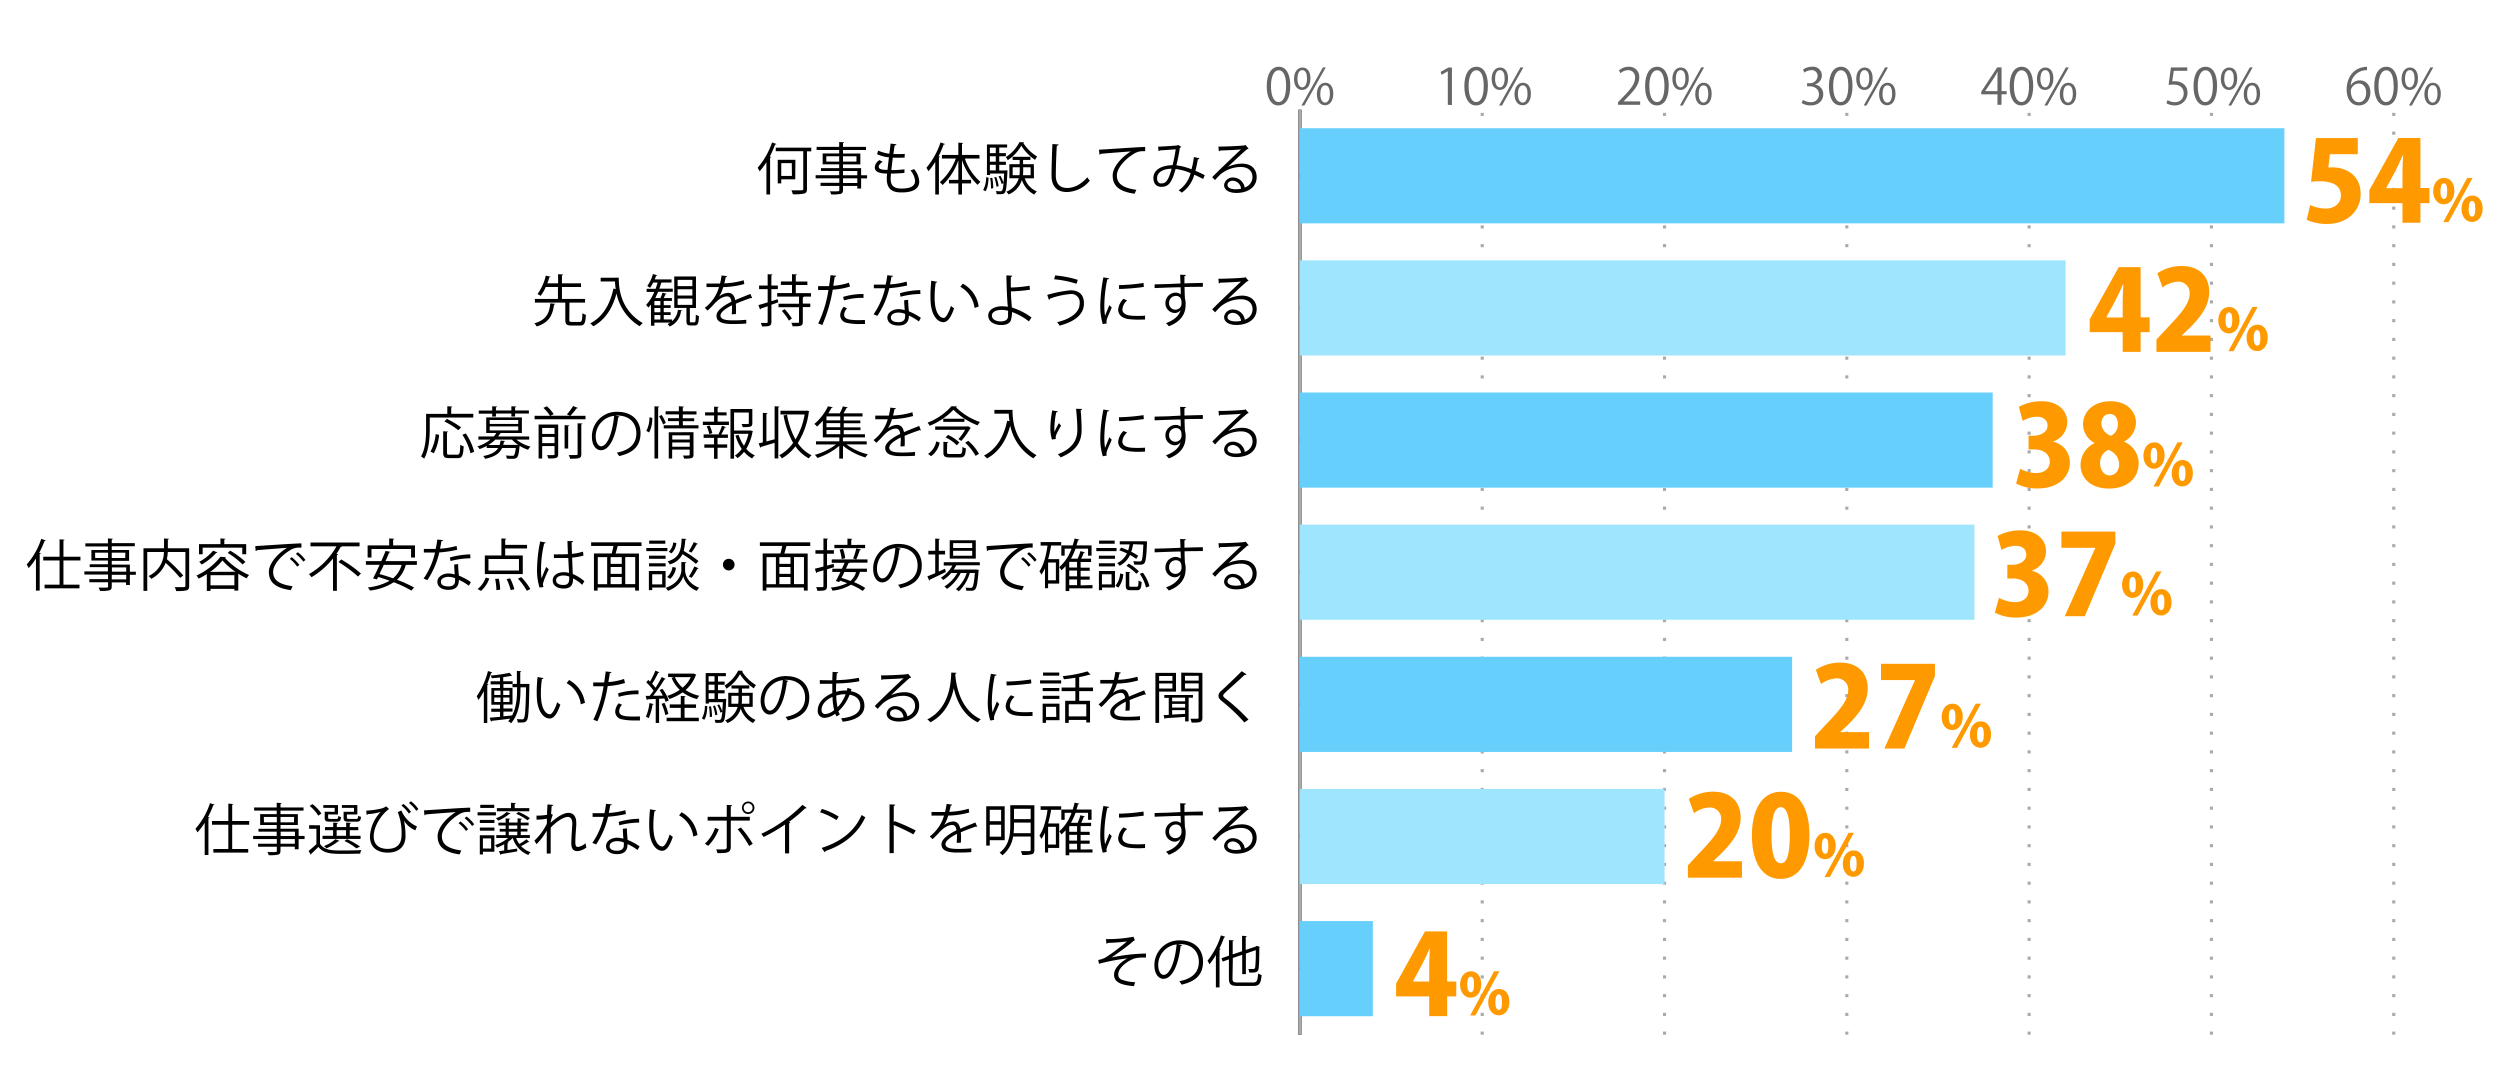<svg xmlns="http://www.w3.org/2000/svg" viewBox="0 0 800 345"><defs><style>.cls-1,.cls-3,.cls-4,.cls-5{fill:none;}.cls-2{fill:#666;}.cls-3{stroke:#000;}.cls-3,.cls-4,.cls-5{stroke-miterlimit:10;}.cls-4,.cls-5{stroke:#aaa;}.cls-4{stroke-dasharray:1 5;}.cls-6{fill:#66cffc;}.cls-7{fill:#9fe5fe;}.cls-8{fill:#f90;}</style></defs><g id="レイヤー_2" data-name="レイヤー 2"><g id="グラフのコピー"><rect class="cls-1" width="800" height="345"/><path class="cls-2" d="M405.35,27.59c0-4.19,1.64-6.23,3.88-6.23s3.66,2.15,3.66,6.07c0,4.16-1.45,6.31-3.84,6.31C406.87,33.74,405.35,31.59,405.35,27.59Zm6.2-.1c0-3-.72-5-2.4-5-1.43,0-2.44,1.9-2.44,5s.88,5.16,2.39,5.16C410.88,32.65,411.55,30.34,411.55,27.49Z"/><path class="cls-2" d="M419.34,25.09c0,2.5-1.23,3.7-2.66,3.7s-2.59-1.17-2.59-3.54,1.25-3.65,2.67-3.65C418.38,21.6,419.34,22.92,419.34,25.09Zm-4.16.16c0,1.46.53,2.71,1.53,2.71s1.54-1.27,1.54-2.79-.4-2.73-1.54-2.73S415.18,23.88,415.18,25.25Zm2.21,8.52h-.92l6.86-12.2h.91ZM426.65,30c0,2.48-1.23,3.68-2.65,3.68s-2.6-1.17-2.6-3.54,1.25-3.66,2.68-3.66C425.69,26.47,426.65,27.8,426.65,30Zm-4.16.08c0,1.52.53,2.75,1.54,2.75s1.54-1.24,1.54-2.78-.39-2.74-1.52-2.74S422.49,28.69,422.49,30.07Z"/><path class="cls-2" d="M463.3,33.54V22.8h0l-2,1.14L461,23l2.48-1.39h1.14v12Z"/><path class="cls-2" d="M468.59,27.59c0-4.19,1.64-6.23,3.88-6.23s3.66,2.15,3.66,6.07c0,4.16-1.45,6.31-3.84,6.31C470.11,33.74,468.59,31.59,468.59,27.59Zm6.2-.1c0-3-.72-5-2.4-5-1.43,0-2.44,1.9-2.44,5s.88,5.16,2.39,5.16C474.12,32.65,474.79,30.34,474.79,27.49Z"/><path class="cls-2" d="M482.58,25.09c0,2.5-1.23,3.7-2.66,3.7s-2.59-1.17-2.59-3.54,1.25-3.65,2.67-3.65C481.62,21.6,482.58,22.92,482.58,25.09Zm-4.16.16c0,1.46.53,2.71,1.54,2.71s1.53-1.27,1.53-2.79-.4-2.73-1.53-2.73S478.42,23.88,478.42,25.25Zm2.21,8.52h-.92l6.86-12.2h.91ZM489.89,30c0,2.48-1.23,3.68-2.65,3.68s-2.6-1.17-2.6-3.54,1.25-3.66,2.68-3.66C488.93,26.47,489.89,27.8,489.89,30Zm-4.16.08c0,1.52.53,2.75,1.54,2.75s1.54-1.24,1.54-2.78-.39-2.74-1.52-2.74S485.73,28.69,485.73,30.07Z"/><path class="cls-2" d="M524.85,33.54h-7.09v-.81l1.16-1.23c2.85-2.89,4.29-4.63,4.29-6.58a2.17,2.17,0,0,0-2.29-2.47,4,4,0,0,0-2.4,1l-.44-.92a4.64,4.64,0,0,1,3.1-1.17,3.2,3.2,0,0,1,3.38,3.41c0,2.25-1.59,4.17-4.07,6.67l-.94,1v0h5.3Z"/><path class="cls-2" d="M526.43,27.59c0-4.19,1.63-6.23,3.87-6.23S534,23.51,534,27.43c0,4.16-1.46,6.31-3.85,6.31C528,33.74,526.43,31.59,526.43,27.59Zm6.19-.1c0-3-.72-5-2.4-5-1.42,0-2.43,1.9-2.43,5s.88,5.16,2.38,5.16C532,32.65,532.62,30.34,532.62,27.49Z"/><path class="cls-2" d="M540.41,25.09c0,2.5-1.23,3.7-2.65,3.7s-2.6-1.17-2.6-3.54,1.25-3.65,2.68-3.65C539.45,21.6,540.41,22.92,540.41,25.09Zm-4.16.16c0,1.46.53,2.71,1.54,2.71s1.54-1.27,1.54-2.79-.41-2.73-1.54-2.73S536.25,23.88,536.25,25.25Zm2.21,8.52h-.91l6.85-12.2h.91ZM547.73,30c0,2.48-1.23,3.68-2.66,3.68s-2.59-1.17-2.59-3.54,1.25-3.66,2.67-3.66C546.77,26.47,547.73,27.8,547.73,30Zm-4.16.08c0,1.52.53,2.75,1.53,2.75s1.54-1.24,1.54-2.78-.38-2.74-1.52-2.74S543.57,28.69,543.57,30.07Z"/><path class="cls-2" d="M580.83,27.06a3.07,3.07,0,0,1,2.61,3.11c0,1.9-1.38,3.57-4.07,3.57a5.32,5.32,0,0,1-2.83-.77l.4-1a4.75,4.75,0,0,0,2.45.72,2.43,2.43,0,0,0,2.67-2.51c0-1.76-1.49-2.56-3-2.56h-.79v-1H579a2.45,2.45,0,0,0,2.64-2.23,1.85,1.85,0,0,0-2.07-1.93,3.94,3.94,0,0,0-2.19.78l-.4-1a5.1,5.1,0,0,1,2.85-.89A2.83,2.83,0,0,1,583,24.18,3,3,0,0,1,580.83,27Z"/><path class="cls-2" d="M585.26,27.59c0-4.19,1.63-6.23,3.87-6.23s3.67,2.15,3.67,6.07c0,4.16-1.46,6.31-3.84,6.31C586.78,33.74,585.26,31.59,585.26,27.59Zm6.2-.1c0-3-.72-5-2.41-5-1.42,0-2.43,1.9-2.43,5s.88,5.16,2.39,5.16C590.78,32.65,591.46,30.34,591.46,27.49Z"/><path class="cls-2" d="M599.25,25.09c0,2.5-1.23,3.7-2.66,3.7S594,27.62,594,25.25s1.25-3.65,2.67-3.65C598.29,21.6,599.25,22.92,599.25,25.09Zm-4.16.16c0,1.46.52,2.71,1.53,2.71s1.54-1.27,1.54-2.79-.4-2.73-1.54-2.73S595.09,23.88,595.09,25.25Zm2.2,8.52h-.91l6.85-12.2h.92ZM606.56,30c0,2.48-1.23,3.68-2.65,3.68s-2.6-1.17-2.6-3.54,1.25-3.66,2.68-3.66C605.6,26.47,606.56,27.8,606.56,30Zm-4.16.08c0,1.52.53,2.75,1.54,2.75s1.53-1.24,1.53-2.78-.38-2.74-1.52-2.74S602.4,28.69,602.4,30.07Z"/><path class="cls-2" d="M640.46,33.54h-1.27V30.18H634v-.85l5.12-7.77h1.38v7.6h1.63v1h-1.63Zm-5.16-4.38h3.89V24.9c0-.66,0-1.3.07-1.92h-.07c-.37.74-.65,1.25-1,1.79l-2.93,4.36Z"/><path class="cls-2" d="M643.09,27.59c0-4.19,1.64-6.23,3.88-6.23s3.66,2.15,3.66,6.07c0,4.16-1.45,6.31-3.84,6.31C644.61,33.74,643.09,31.59,643.09,27.59Zm6.2-.1c0-3-.72-5-2.4-5-1.43,0-2.44,1.9-2.44,5s.88,5.16,2.39,5.16C648.62,32.65,649.29,30.34,649.29,27.49Z"/><path class="cls-2" d="M657.08,25.09c0,2.5-1.23,3.7-2.66,3.7s-2.59-1.17-2.59-3.54,1.25-3.65,2.67-3.65C656.12,21.6,657.08,22.92,657.08,25.09Zm-4.16.16c0,1.46.53,2.71,1.54,2.71S656,26.69,656,25.17s-.4-2.73-1.53-2.73S652.92,23.88,652.92,25.25Zm2.21,8.52h-.92l6.86-12.2H662ZM664.39,30c0,2.48-1.23,3.68-2.65,3.68s-2.6-1.17-2.6-3.54,1.25-3.66,2.68-3.66C663.43,26.47,664.39,27.8,664.39,30Zm-4.16.08c0,1.52.53,2.75,1.54,2.75s1.54-1.24,1.54-2.78-.39-2.74-1.52-2.74S660.23,28.69,660.23,30.07Z"/><path class="cls-2" d="M699.92,21.56v1.1h-4.31l-.5,3.39A7.09,7.09,0,0,1,696,26c2.13,0,4,1.26,4,3.68A4,4,0,0,1,696,33.74a5.36,5.36,0,0,1-2.76-.71l.39-1a4.34,4.34,0,0,0,2.37.67,2.71,2.71,0,0,0,2.78-2.83c0-1.65-1.06-2.8-3.3-2.8a10.06,10.06,0,0,0-1.53.11l.75-5.58Z"/><path class="cls-2" d="M701.93,27.59c0-4.19,1.63-6.23,3.87-6.23s3.67,2.15,3.67,6.07c0,4.16-1.46,6.31-3.85,6.31C703.45,33.74,701.93,31.59,701.93,27.59Zm6.19-.1c0-3-.72-5-2.4-5-1.42,0-2.43,1.9-2.43,5s.88,5.16,2.38,5.16C707.45,32.65,708.12,30.34,708.12,27.49Z"/><path class="cls-2" d="M715.91,25.09c0,2.5-1.23,3.7-2.65,3.7s-2.6-1.17-2.6-3.54,1.25-3.65,2.68-3.65C715,21.6,715.91,22.92,715.91,25.09Zm-4.16.16c0,1.46.53,2.71,1.54,2.71s1.54-1.27,1.54-2.79-.41-2.73-1.54-2.73S711.75,23.88,711.75,25.25ZM714,33.77h-.91l6.85-12.2h.91ZM723.23,30c0,2.48-1.23,3.68-2.66,3.68S718,32.5,718,30.13s1.25-3.66,2.67-3.66C722.27,26.47,723.23,27.8,723.23,30Zm-4.16.08c0,1.52.53,2.75,1.53,2.75s1.54-1.24,1.54-2.78-.38-2.74-1.52-2.74S719.07,28.69,719.07,30.07Z"/><path class="cls-2" d="M752.32,27.19a3.37,3.37,0,0,1,2.8-1.47c2,0,3.4,1.52,3.4,3.82s-1.35,4.2-3.69,4.2-3.9-1.94-3.9-5.05,1.5-6.57,5.39-7.21a8.27,8.27,0,0,1,1.12-.12l0,1.11a5,5,0,0,0-5.19,4.72Zm4.85,2.45c0-1.84-1-2.91-2.43-2.91A2.62,2.62,0,0,0,752.26,29c0,2.19.94,3.7,2.61,3.7C756.26,32.7,757.17,31.45,757.17,29.64Z"/><path class="cls-2" d="M759.76,27.59c0-4.19,1.63-6.23,3.87-6.23s3.67,2.15,3.67,6.07c0,4.16-1.46,6.31-3.84,6.31C761.28,33.74,759.76,31.59,759.76,27.59Zm6.2-.1c0-3-.72-5-2.41-5-1.42,0-2.43,1.9-2.43,5s.88,5.16,2.39,5.16C765.28,32.65,766,30.34,766,27.49Z"/><path class="cls-2" d="M773.75,25.09c0,2.5-1.23,3.7-2.66,3.7s-2.59-1.17-2.59-3.54,1.25-3.65,2.67-3.65C772.79,21.6,773.75,22.92,773.75,25.09Zm-4.16.16c0,1.46.52,2.71,1.53,2.71s1.54-1.27,1.54-2.79-.4-2.73-1.54-2.73S769.59,23.88,769.59,25.25Zm2.2,8.52h-.91l6.85-12.2h.92ZM781.06,30c0,2.48-1.23,3.68-2.65,3.68s-2.6-1.17-2.6-3.54,1.25-3.66,2.68-3.66C780.1,26.47,781.06,27.8,781.06,30Zm-4.16.08c0,1.52.53,2.75,1.54,2.75S780,31.58,780,30s-.38-2.74-1.52-2.74S776.9,28.69,776.9,30.07Z"/><line class="cls-3" x1="415.97" y1="331.11" x2="415.97" y2="35.11"/><line class="cls-4" x1="474.31" y1="331.11" x2="474.31" y2="35.11"/><line class="cls-4" x1="532.65" y1="331.11" x2="532.65" y2="35.11"/><line class="cls-4" x1="590.98" y1="331.11" x2="590.98" y2="35.11"/><line class="cls-4" x1="649.32" y1="331.11" x2="649.32" y2="35.11"/><line class="cls-4" x1="707.66" y1="331.11" x2="707.66" y2="35.11"/><line class="cls-4" x1="766" y1="331.11" x2="766" y2="35.11"/><line class="cls-5" x1="415.97" y1="331.11" x2="415.97" y2="35.11"/><line class="cls-3" x1="415.97" y1="309.96" x2="433.19" y2="309.96"/><line class="cls-3" x1="415.97" y1="267.68" x2="433.19" y2="267.68"/><line class="cls-3" x1="415.97" y1="225.39" x2="433.19" y2="225.39"/><line class="cls-3" x1="415.97" y1="183.11" x2="433.19" y2="183.11"/><line class="cls-3" x1="415.97" y1="140.82" x2="433.19" y2="140.82"/><line class="cls-3" x1="415.97" y1="98.54" x2="433.19" y2="98.54"/><line class="cls-3" x1="415.97" y1="56.25" x2="433.19" y2="56.25"/><rect class="cls-6" x="415.97" y="41.03" width="315.03" height="30.45"/><rect class="cls-7" x="415.97" y="83.31" width="245.02" height="30.45"/><rect class="cls-6" x="415.97" y="125.6" width="221.69" height="30.45"/><rect class="cls-7" x="415.97" y="167.88" width="215.85" height="30.45"/><rect class="cls-6" x="415.97" y="210.17" width="157.51" height="30.45"/><rect class="cls-7" x="415.97" y="252.46" width="116.68" height="30.45"/><rect class="cls-6" x="415.97" y="294.74" width="23.34" height="30.45"/><path d="M353.91,300.51a43,43,0,0,0,8.81-.76l.43,1.13a3.16,3.16,0,0,0-.85.62c-1.82,1.51-4.44,3.4-6.59,4.88a60.51,60.51,0,0,1,11-1.25v1.28c-.26,0-.54,0-.81,0a12.18,12.18,0,0,0-2.76.27c-1.55.44-5.29,2.65-5.29,5.12a1.66,1.66,0,0,0,.93,1.62,13.6,13.6,0,0,0,4.47.88l-.4,1.26c-4.35-.34-6.35-1.35-6.35-3.66s2.52-4.28,4.28-5.22a63.91,63.91,0,0,0-9.11,1.73l-.23-1.22a7.83,7.83,0,0,0,2.36-.81,59,59,0,0,0,6.82-5.13c-1.12.18-3.37.36-4.39.41-.53,0-1.25.05-1.71.09a.74.74,0,0,1-.47.22Z"/><path d="M378.25,302.45a.47.47,0,0,1-.45.29c-.65,5.6-2.52,10.48-5.51,10.48-1.51,0-2.88-1.51-2.88-4.36a7.9,7.9,0,0,1,8.1-7.94c5.21,0,7.46,3.29,7.46,6.81,0,4.28-2.49,6.35-6.85,7.36a7,7,0,0,0-.75-1.1c4.14-.79,6.26-2.81,6.26-6.21,0-3-1.9-5.67-6.12-5.67l-.54,0Zm-1.73-.23a6.62,6.62,0,0,0-5.89,6.6c0,1.93.83,3.14,1.7,3.14C374.5,312,376.07,307.15,376.52,302.22Z"/><path d="M389.08,305.58a20.78,20.78,0,0,1-2.05,3,9.1,9.1,0,0,0-.63-1.14,24.38,24.38,0,0,0,4.29-8.12l1.42.47c0,.13-.18.2-.4.18a30.89,30.89,0,0,1-1.51,3.56l.41.13c0,.11-.12.2-.36.23v12.07h-1.17Zm5.32,7.49c0,1.07.25,1.32,1.6,1.32H401c1.22,0,1.42-.58,1.6-2.88a3.36,3.36,0,0,0,1.12.48c-.24,2.65-.65,3.51-2.68,3.51h-5c-2.14,0-2.79-.48-2.79-2.44V307l-2,.7-.38-1.06,2.4-.83v-5l1.53.11c0,.13-.11.2-.34.24v4.24l3-1v-4.95l1.52.11c0,.12-.13.19-.35.23v4.19l3.28-1.11a1.86,1.86,0,0,1,.25-.22l1,.38a.61.61,0,0,1-.18.18c0,3.26-.08,6-.22,6.68-.2,1.24-.94,1.4-3,1.33a3.32,3.32,0,0,0-.3-1.13c.58,0,1.33,0,1.57,0s.52-.07.63-.54a44.17,44.17,0,0,0,.18-5.51l-3.16,1.1v6.58h-1.17v-6.18l-3,1Z"/><path d="M65.5,263.28a19.66,19.66,0,0,1-2.32,3.08,10.77,10.77,0,0,0-.65-1.14A22.8,22.8,0,0,0,67.19,257l1.48.49c-.08.13-.2.18-.42.18a31.53,31.53,0,0,1-1.71,3.8l.51.14c0,.13-.13.2-.35.24v11.75H65.5Zm14.24.63H74.3v7.76h5.13v1.17H68.27v-1.17h4.79v-7.76H67.84v-1.19h5.22v-5.56l1.58.11c0,.12-.1.21-.34.23v5.22h5.44Z"/><path d="M97.47,267.51v1H95.56v3.26H94.34v-.83H89.76v1.23c0,.81-.23,1.13-.77,1.31a12.37,12.37,0,0,1-3,.18,4.06,4.06,0,0,0-.44-1l1.82,0c1.1,0,1.21,0,1.21-.47v-1.24h-6V270h6V268.5H81v-1h7.54v-1.37H82.71v-.92h5.83V264H83.25v-3.48h5.29v-1.13H81.32v-1h7.22v-1.51l1.57.09c0,.14-.11.23-.35.25v1.17h7.37v1H89.76v1.13h5.55V264H89.76v1.2h5.8v2.29Zm-13-4.37h4.12v-1.72H84.42Zm9.65-1.72H89.76v1.72h4.31Zm-4.31,4.72v1.37h4.58v-1.37ZM94.34,270V268.5H89.76V270Z"/><path d="M102.4,264.09V270c1.4,2.16,4.07,2.16,7.16,2.16,2.07,0,4.6-.05,6.09-.14a4.23,4.23,0,0,0-.4,1.15c-1.24,0-3.24.07-5.06.07-4,0-6.51,0-8.3-2.23-.79.81-1.63,1.6-2.3,2.23a.25.25,0,0,1-.16.27l-.69-1.22c.76-.6,1.7-1.39,2.51-2.16v-4.92H98.92v-1.15Zm-2.4-6.77a12.51,12.51,0,0,1,2.85,3l-1,.7a12.3,12.3,0,0,0-2.77-3.13Zm15.38,10.14v1H103.21v-1h3.37v-1.8H104v-1h2.63v-1.44l1.51.11c0,.13-.13.22-.36.24v1.09h3v-1.44l1.51.11c0,.13-.12.22-.36.25v1.08h2.72v1h-2.72v1.8Zm-8.28-7.69v-1.26h-3.64v-.88h4.7v3H105v1c0,.34.08.42.66.42h2c.44,0,.53-.11.56-.94a3,3,0,0,0,.92.34c-.11,1.19-.41,1.48-1.33,1.48h-2.29c-1.28,0-1.62-.24-1.62-1.28v-1.89Zm1.53,9.31a.32.32,0,0,1-.38.12,16.94,16.94,0,0,1-3.76,2.27,7.41,7.41,0,0,0-.83-.74,12,12,0,0,0,3.67-2.18Zm-.9-3.42v1.8h3v-1.8Zm5.54-5.89v-1.26H109.4v-.88h4.95v3H111v1c0,.34.11.42.76.42H114c.47,0,.56-.11.59-1a4,4,0,0,0,.94.34c-.13,1.24-.43,1.55-1.39,1.55h-2.48c-1.35,0-1.71-.24-1.71-1.3v-1.87Zm-2.19,8.78a23.64,23.64,0,0,1,4.14,2.36l-1.19.56a19.35,19.35,0,0,0-3.82-2.36Z"/><path d="M117.19,259.41a27.58,27.58,0,0,0,5-.72,4.67,4.67,0,0,0,1.38-.67l.92.87c-1.71,1.13-4.9,4.91-4.9,8.75,0,3,2.11,4,4.43,4,4.48,0,4.48-3.39,4.48-4.84a17.55,17.55,0,0,0-1.22-6.9l1.15-.56a9.58,9.58,0,0,0,5,5.12l-.52,1.24a7.67,7.67,0,0,1-3.64-3.1h0a22.92,22.92,0,0,1,.49,4.74v.5c-.11,3-2.07,5-5.71,5-3.15,0-5.67-1.55-5.67-5.18a12.34,12.34,0,0,1,3.42-7.84,19.08,19.08,0,0,1-4.14.71.39.39,0,0,1-.32.28Zm13.62.92a11.11,11.11,0,0,0-2.36-2.54l.63-.54a10.84,10.84,0,0,1,2.43,2.54Zm2.39-.87a10.1,10.1,0,0,0-2.34-2.48l.63-.58a9.68,9.68,0,0,1,2.39,2.52Z"/><path d="M135.68,259.32c1.35-.06,12.44-.85,14.78-.87l0,1.35h-.67a5.26,5.26,0,0,0-3.08.91c-2.7,1.63-5.31,4.52-5.31,6.85,0,2.52,1.77,4,6.23,4.59l-.59,1.26c-5.11-.74-7-2.65-7-5.85,0-2.54,2.5-5.62,5.79-7.69-2,.14-7.29.54-9.61.75a.53.53,0,0,1-.4.29Zm11.67,3.55a13.34,13.34,0,0,1,2.45,2.48l-.69.56a11.72,11.72,0,0,0-2.38-2.5Zm1.94-1.59a11.3,11.3,0,0,1,2.45,2.49l-.68.54a12.85,12.85,0,0,0-2.38-2.49Z"/><path d="M158.69,259.93v1h-5.87v-1Zm-.49,7.35v5.27h-3.66v.87h-1v-6.14Zm-4.65-3.91v-1h4.67v1Zm0,2.45v-1h4.67v1Zm4.61-8.28v1h-4.48v-1Zm-1,10.74h-2.63v3.25h2.63Zm8-.12a8.41,8.41,0,0,0,1,1.91,20.16,20.16,0,0,0,2.31-1.5l.88.83a.34.34,0,0,1-.34.07,23.92,23.92,0,0,1-2.27,1.28,7.13,7.13,0,0,0,3.06,1.95,3,3,0,0,0-.72.9,8.52,8.52,0,0,1-5-5.44h0a11.81,11.81,0,0,1-1.73,1.39l.4.12c0,.11-.15.18-.34.22V272l3.06-.45.05.9-5.11.86a.31.31,0,0,1-.24.25l-.52-1.19c.49-.05,1.06-.14,1.69-.21v-2a19.58,19.58,0,0,1-2.28,1.08,6.07,6.07,0,0,0-.65-.81,13.72,13.72,0,0,0,4.21-2.27h-3.81v-.92h3v-1.12h-1.91v-.88h1.91v-1.1h-2.33v-.88h2.33v-1.37l1.44.09c0,.13-.11.2-.35.24v1h2.72v-1.37L167,262c0,.13-.11.2-.36.24v1h2.52v.88h-2.52v1.1h2.14v.88h-2.14v1.12h2.92v.92Zm-1.79-7.89a.33.33,0,0,1-.36.16,13.66,13.66,0,0,1-3.56,2.17,9.08,9.08,0,0,0-.76-.76,9.56,9.56,0,0,0,3.41-2Zm6-1.67v1H159v-1h4.51v-1.71l1.56.09c0,.12-.12.21-.36.25v1.37Zm-6.56,5.54v1.1h2.72v-1.1Zm0,2v1.12h2.72v-1.12Zm6-3.63a15.57,15.57,0,0,0-3.66-2.09l.78-.61a16.94,16.94,0,0,1,3.65,2Z"/><path d="M171.68,261a17.74,17.74,0,0,0,3.38-.27c0-1.08.06-1.67.13-3.31l1.85.14c0,.2-.19.33-.5.36-.07.79-.14,1.91-.18,2.58l.56.21a9.58,9.58,0,0,0-.72,2.58c2-1.86,4.18-3.17,5.67-3.17,1.69,0,2.54,1.19,2.54,3.28,0,.23,0,.46,0,.7-.12,1.58-.3,3.83-.3,5.27,0,1.08.12,1.66.88,1.66a4.84,4.84,0,0,0,2.39-1.21,11.55,11.55,0,0,0,.26,1.37,5.42,5.42,0,0,1-2.83,1.17c-1.51,0-2-.9-2-2.77,0-.94.33-5.89.33-5.91,0-1.56-.54-2.27-1.43-2.27-1.35,0-3.61,1.46-5.49,3.44,0,2.61,0,5.82,0,8.27h-1.26c0-1.05,0-6.18,0-7.33a18.87,18.87,0,0,1-3.28,4.34L171,269a18.11,18.11,0,0,0,4-5.43c0-.52,0-1,0-1.59a18.11,18.11,0,0,1-3.31.31Z"/><path d="M195.82,257.41a.6.6,0,0,1-.56.31c-.13.79-.29,1.72-.45,2.43a24.67,24.67,0,0,0,5.29-.89l.2,1.23a36.34,36.34,0,0,1-5.72.86,26.9,26.9,0,0,1-3.82,8.86l-1.21-.48a24.07,24.07,0,0,0,3.66-8.34h-3.58v-1.17h2.14l1.65,0a29.62,29.62,0,0,0,.51-3Zm4.79,7.67c0,1.46.12,2.45.23,3.69a18.46,18.46,0,0,1,3.84,2.09L204,272a17,17,0,0,0-3.19-1.89c0,1.8-.72,3.21-3.36,3.21-2,0-3.53-.9-3.52-2.6s1.9-2.66,3.55-2.66a7.64,7.64,0,0,1,2,.32c-.08-1.15-.17-2.32-.17-3.17Zm-1,4.5a6,6,0,0,0-2.14-.41c-1.08,0-2.36.43-2.38,1.55s1,1.51,2.41,1.51,2.13-.63,2.13-1.82C199.64,270.12,199.64,269.85,199.62,269.58Zm4.93-6.35a25.3,25.3,0,0,0-6.37.88L198,263a25.34,25.34,0,0,1,6.5-1Z"/><path d="M209.91,259.32c0,.16-.23.27-.48.29a29.07,29.07,0,0,0-.35,4.48c0,.67,0,1.31.08,1.89.21,3.06,1.45,4.92,2.84,4.9.72,0,1.66-1.84,2.31-3.86a5.65,5.65,0,0,0,1,.78c-.83,2.43-1.87,4.41-3.37,4.45-2.28,0-3.87-2.74-4.12-6.2-.05-.68-.07-1.44-.07-2.25a43,43,0,0,1,.27-4.84Zm11.94,8.37a9,9,0,0,0-4.54-6.77l.79-1a9.88,9.88,0,0,1,5.08,7.33Z"/><path d="M230,265.37a15.09,15.09,0,0,1-3.38,5.31l-1.05-.68a12.78,12.78,0,0,0,3.26-5.08Zm3.85-2.77V271c0,2-1.4,2-4.28,2a7.47,7.47,0,0,0-.38-1.2h2.63a.69.69,0,0,0,.74-.75V262.6h-6.12v-1.23h6.12v-3.8l1.71.09c0,.18-.15.31-.42.34v3.37h6.09v1.23Zm3.23,2.19a37,37,0,0,1,3.8,5.24l-1.16.67a32.93,32.93,0,0,0-3.67-5.33Zm2.34-8.3a2,2,0,1,1-2,2A2,2,0,0,1,239.42,256.49Zm1.4,2a1.43,1.43,0,0,0-1.4-1.44,1.43,1.43,0,1,0,0,2.86A1.41,1.41,0,0,0,240.82,258.51Z"/><path d="M258.14,258.54a.41.41,0,0,1-.34.15.58.58,0,0,1-.18,0,44.28,44.28,0,0,1-5.14,4.3l.44.2a.48.48,0,0,1-.4.24v9.66h-1.31v-9.25a51.71,51.71,0,0,1-6.86,4,7.68,7.68,0,0,0-.76-1,45.75,45.75,0,0,0,13.2-9.3Z"/><path d="M263,258.85a22,22,0,0,1,5.37,2.45l-.68,1.13a23.14,23.14,0,0,0-5.26-2.5Zm-.07,12.48c6.39-2,10.64-5.57,12.8-10.55a7.21,7.21,0,0,0,1.17.73c-2.25,4.94-6.64,8.77-12.74,10.81a.58.58,0,0,1-.26.41Z"/><path d="M292.28,267A62.63,62.63,0,0,0,286,264v9h-1.35V257.39l1.82.11c0,.2-.16.32-.47.38v5.26l.27-.38a61.3,61.3,0,0,1,6.77,3Z"/><path d="M312.71,264.59a.21.21,0,0,1-.1,0,.41.41,0,0,1-.27-.11c-1.37.45-3.37,1.19-4.87,1.84,0,.41.06.88.06,1.4s0,1.23-.06,1.93l-1.31.07c0-.65.09-1.48.09-2.18,0-.27,0-.52,0-.72-2,1-3.69,2.2-3.69,3.28s1.24,1.55,3.73,1.55a41.51,41.51,0,0,0,4.52-.18l0,1.2c-1.07.11-2.69.15-4.54.15-3.46,0-5-.83-5-2.67,0-1.58,2.09-3.11,4.79-4.46-.11-1.14-.61-1.69-1.33-1.69-1.32,0-2.69.73-4.31,2.53-.5.56-1.2,1.26-2,2l-.88-.89a12.64,12.64,0,0,0,4.54-6.64l-1,0h-3v-1.17c1.1,0,2.38,0,3.12,0l1.22,0a23.74,23.74,0,0,0,.49-2.58l1.76.22c0,.18-.18.29-.45.32-.12.72-.28,1.35-.45,2a24.6,24.6,0,0,0,6.2-1l.21,1.2a26.63,26.63,0,0,1-6.75,1,13,13,0,0,1-1.3,3.05h0a4.76,4.76,0,0,1,2.9-1.17c1.23,0,2,.88,2.23,2.34,1.52-.69,3.43-1.43,4.87-2Z"/><path d="M321.5,268.86h-4.78v1.73h-1.13V258h5.91Zm-1.14-9.72h-3.64v3.65h3.64Zm-3.64,8.6h3.64v-3.83h-3.64ZM331,257.68v14.26c0,.81-.2,1.21-.76,1.4a11.22,11.22,0,0,1-3.13.24,5,5,0,0,0-.45-1.21c.61,0,1.2,0,1.69,0,1.31,0,1.46,0,1.46-.47v-4.2h-5.62a9.46,9.46,0,0,1-3.42,6,4.77,4.77,0,0,0-.9-.83c3.11-2.39,3.42-5.87,3.42-8.73v-6.48Zm-6.52,6.48a24,24,0,0,1-.13,2.47h5.46v-3.39h-5.33Zm5.33-5.35h-5.33v3.32h5.33Z"/><path d="M339.57,259.14h-3.21a42,42,0,0,1-.95,4.36h3.53v7.83h-3.55v1.47h-1v-6.35a12.4,12.4,0,0,1-1.14,2,9.79,9.79,0,0,0-.63-1.08c1.28-1.82,2.13-4.93,2.59-8.21H333V258h6.59Zm-1.69,11.11v-5.67h-2.49v5.67Zm11.72,1.55v1h-7.44v.88H341v-8a10.58,10.58,0,0,1-1.35,1.33,7.58,7.58,0,0,0-.67-1,14.23,14.23,0,0,0,3.91-5.91h-2.2v2.23h-1.06v-3.29h3.63c.24-.7.44-1.44.62-2.2l1.49.34c0,.15-.18.22-.41.22-.15.56-.31,1.1-.47,1.64h4.81v3.29h-1.12v-2.23h-4a22.14,22.14,0,0,1-1.46,3.19h2.13a20.39,20.39,0,0,0,.91-2.43l1.39.43c0,.11-.16.16-.36.16-.2.52-.5,1.23-.81,1.84h3.17v1.06H345.8v1.82h2.9v1h-2.9V269h2.9v1h-2.9v1.84Zm-4.94-5.62v-1.82h-2.5v1.82Zm0,2.81v-1.84h-2.5V269Zm-2.5,1v1.84h2.5V270Z"/><path d="M354.94,258.22c-.06.2-.24.31-.6.29a43.13,43.13,0,0,0-.95,8.1,20,20,0,0,0,.23,3.57c.35-.89,1.12-2.78,1.37-3.41l.76.79c-.74,1.82-1.28,2.85-1.53,3.66a3.11,3.11,0,0,0-.15.85,2,2,0,0,0,.09.55l-1.27.24a19.65,19.65,0,0,1-.8-6.2,52.27,52.27,0,0,1,1-8.76Zm11.47,13.16c-.65,0-1.32.06-2,.06a25.73,25.73,0,0,1-3.35-.2c-2.22-.33-3.24-1.55-3.24-3a5.51,5.51,0,0,1,1.69-3.48l1.17.51a4.24,4.24,0,0,0-1.53,2.82c0,2.09,3.06,2.09,4.93,2.09.76,0,1.57,0,2.33-.09Zm-8.34-11a58.75,58.75,0,0,0,7.85-.68L366,261a68.93,68.93,0,0,1-7.92.66Z"/><path d="M377.75,259.86c0-.4-.08-2.36-.11-2.81l1.85.07c0,.15-.14.33-.47.38,0,.22,0,.43,0,2.32,2.22-.07,4.54-.12,5.89-.14v1.24c-1.53,0-3.71,0-5.85.07,0,1.41.07,2.7.12,3.69a6.17,6.17,0,0,1,.22,1.89,8.11,8.11,0,0,1-.18,1.75c-.47,2.11-2,4-5.19,5.22a9.74,9.74,0,0,0-.92-1c2.76-1,4.24-2.49,4.69-4.2h0a2.28,2.28,0,0,1-1.86,1,3.08,3.08,0,0,1-3-3.16,3.31,3.31,0,0,1,3.24-3.36,2.62,2.62,0,0,1,1.67.56c0-.31,0-1.52-.07-2.29-1.87,0-7.56.23-8.3.27l0-1.19,4.1-.11Zm.34,6.32c0-.7,0-2.34-1.84-2.34a2.17,2.17,0,0,0-2.14,2.28,2,2,0,0,0,2,2.09A1.94,1.94,0,0,0,378.09,266.18Z"/><path d="M393,264.79a11,11,0,0,1,4.47-1c2.86,0,4.66,1.67,4.66,4.32,0,3.26-2.86,5.06-6.48,5.06-2.34,0-3.94-.94-3.94-2.52a2.72,2.72,0,0,1,2.95-2.42,3.81,3.81,0,0,1,3.67,3.26,3.53,3.53,0,0,0,2.49-3.36c0-1.95-1.44-3.19-3.71-3.19a10.29,10.29,0,0,0-6.54,2.36c-.54.5-1.24,1.26-1.73,1.82l-.91-.92c1.62-1.69,6.77-6.61,9.21-8.9-1,.15-4.64.29-6.69.36a.59.59,0,0,1-.38.27l-.15-1.53c2.44,0,7.08-.19,8.4-.39l.26-.13,1,1.17a.81.81,0,0,1-.43.16c-1.28,1.05-4.7,4.25-6.11,5.6Zm2.49,7.2a7.77,7.77,0,0,0,1.64-.18,2.78,2.78,0,0,0-2.56-2.55c-.94,0-1.76.5-1.76,1.33C392.78,271.69,394.27,272,395.46,272Z"/><path d="M154.83,221.17A18.73,18.73,0,0,1,153.1,224a11.66,11.66,0,0,0-.56-1.19,24.93,24.93,0,0,0,3.61-8.08l1.4.43a.36.36,0,0,1-.4.18c-.36,1.21-.79,2.41-1.27,3.59l.41.1c0,.13-.13.2-.36.22v12.12h-1.1Zm14-2.32.58,0a2.62,2.62,0,0,0,0,.41c-.16,8.05-.31,10.55-.83,11.29-.34.52-.72.65-1.8.65-.34,0-.72,0-1.1,0a2.87,2.87,0,0,0-.3-1.09c.75.07,1.45.07,1.8.07.7,0,1-.7,1.15-10.23h-1.78v.56c0,3.55-.35,7.81-3,10.93a3.78,3.78,0,0,0-.92-.65,7,7,0,0,0,.63-.83c-2.21.29-4.42.56-5.88.7a.34.34,0,0,1-.26.26l-.43-1.25,3.32-.28v-1.62h-2.81v-1H160v-1.26h-2.76v-5.34H160V219h-3v-1h3V216.8c-.89.09-1.8.18-2.65.23a3.06,3.06,0,0,0-.31-.86,44.81,44.81,0,0,0,6-.88l.81.93a.26.26,0,0,1-.18.06.34.34,0,0,1-.14,0c-.67.14-1.55.29-2.5.41V218h3v.86h1.37v-4.18l1.4.11c0,.11-.11.2-.32.22v3.85ZM158.16,221v1.4h2V221Zm0,2.2v1.44h2v-1.44Zm2.87-.8h2V221h-2Zm0,2.24h2v-1.44h-2Zm2.84,4.3c1.41-2.68,1.59-5.83,1.59-8.46v-.58H164v-1H161.1v1.21H164v5.34H161.1v1.26H164v1H161.1v1.51Z"/><path d="M173.91,217c0,.16-.23.27-.48.29a29.07,29.07,0,0,0-.35,4.48c0,.67,0,1.32.08,1.89.21,3.07,1.45,4.92,2.84,4.9.72,0,1.66-1.83,2.31-3.85a6.09,6.09,0,0,0,1,.77c-.83,2.43-1.87,4.41-3.37,4.45-2.28,0-3.87-2.74-4.12-6.19-.05-.69-.07-1.44-.07-2.25a43,43,0,0,1,.27-4.85Zm11.94,8.38a9,9,0,0,0-4.54-6.78l.79-1a9.9,9.9,0,0,1,5.08,7.33Z"/><path d="M200,218.54a22.3,22.3,0,0,1-5.53,1,47.2,47.2,0,0,1-3.29,11.25l-1.3-.48a38.4,38.4,0,0,0,3.26-10.71c-.36,0-2.77,0-3.31,0l0-1.22c.29,0,.67,0,1.08,0,.16,0,2,0,2.43,0,.18-1.15.36-2.41.47-3.51l1.85.18c0,.2-.27.34-.52.36-.11.79-.29,1.76-.45,2.86a20.66,20.66,0,0,0,5-1Zm4.79,12c-.54,0-1.1,0-1.66,0a18,18,0,0,1-4.26-.39,2.5,2.5,0,0,1-2-2.49,4.39,4.39,0,0,1,1.11-2.61l1.08.47a3.3,3.3,0,0,0-.93,2c0,1.42,1.37,1.78,4.64,1.78.67,0,1.35,0,2-.07Zm-7-8.68a21.4,21.4,0,0,1,6.53-.92v1.22A20.7,20.7,0,0,0,198,223Z"/><path d="M212,220.42a15,15,0,0,1,2,3.72l-1,.47a7,7,0,0,0-.42-1.08c-.55,0-1.13.06-1.67.09v7.71h-1.08v-7.65c-1,0-1.91.09-2.63.1,0,.15-.13.2-.25.24l-.33-1.35h1.27c.39-.49.81-1,1.24-1.66a17.67,17.67,0,0,0-2.32-2.66l.63-.78c.18.16.37.35.57.54a26.3,26.3,0,0,0,1.71-3.51l1.28.54c0,.11-.18.16-.38.16a29.09,29.09,0,0,1-1.94,3.5,12.91,12.91,0,0,1,1.08,1.28,38.85,38.85,0,0,0,2-3.43l1.25.6a.44.44,0,0,1-.39.16,52.62,52.62,0,0,1-3.62,5.24l3.11-.05a15.63,15.63,0,0,0-1.06-1.79Zm-2.84,4.89a.37.37,0,0,1-.36.19,16.65,16.65,0,0,1-1.21,4.32,7.76,7.76,0,0,0-.9-.47,15.85,15.85,0,0,0,1.14-4.38Zm3.73,3.5a16.49,16.49,0,0,0-1.19-3.58l.93-.31a16.68,16.68,0,0,1,1.25,3.55Zm6.17-2.29v3.15h4.56v1.12H213.32v-1.12h4.53v-3.15h-3.53v-1.11h3.53v-2.72l1.55.09c0,.12-.11.21-.36.25v2.38h3.69v1.11Zm2.92-11,.84.4a.39.39,0,0,1-.18.18,11.23,11.23,0,0,1-3.25,4.7,12.18,12.18,0,0,0,4.41,1.85,4.4,4.4,0,0,0-.76,1.05,12.8,12.8,0,0,1-4.59-2.15,17,17,0,0,1-4.23,2.13,4.29,4.29,0,0,0-.7-1,14.42,14.42,0,0,0,4-1.93,10.86,10.86,0,0,1-2.61-3.84l.81-.25h-1.93v-1.11h8Zm-6,1.17a9.51,9.51,0,0,0,2.45,3.37,9.7,9.7,0,0,0,2.61-3.37Z"/><path d="M226.35,226c-.09,1.6-.27,3.35-1,4.32l-.73-.42a8.24,8.24,0,0,0,.94-4.07Zm5.43-2.38.6.05a2.33,2.33,0,0,0,0,.38c-.22,4.65-.41,6.25-.86,6.79-.31.38-.58.47-1.59.47a9,9,0,0,1-1,0,2.86,2.86,0,0,0-.27-1c.65.06,1.23.07,1.48.07.7,0,.81-.72,1-2.59l-.61.25a11,11,0,0,0-1-2.41l.61-.21a11.07,11.07,0,0,1,1,2.28h0c0-.77.13-1.76.18-3h-4.5v.46h-1v-9.77h6.46v1h-2.52v1.73h2.12v1h-2.12v1.75h2.12v1h-2.12v1.8h1.89Zm-3.13-7.24h-1.89v1.73h1.89Zm0,4.47v-1.75h-1.89v1.75Zm-1.89,1v1.8h1.89v-1.8Zm.36,7.61a16.8,16.8,0,0,0-.27-3.36l.68-.07a18.34,18.34,0,0,1,.31,3.33Zm1.67-3.69a12.89,12.89,0,0,1,.78,2.94l-.69.16a14,14,0,0,0-.72-2.95Zm8.92-11.09a.28.28,0,0,1-.24.22,13.54,13.54,0,0,0,4.43,4.32,7.05,7.05,0,0,0-.68,1.06,15.27,15.27,0,0,1-4.41-4.54,13.55,13.55,0,0,1-4.34,4.65,4.79,4.79,0,0,0-.61-1,12.32,12.32,0,0,0,4.37-4.81Zm3.15,11.51h-2.94a6.85,6.85,0,0,0,3.87,4.19,5,5,0,0,0-.81,1,8,8,0,0,1-3.94-4.62,7.32,7.32,0,0,1-4.25,4.62,4.24,4.24,0,0,0-.75-.86,6.62,6.62,0,0,0,4-4.3h-3v-4.52h3.29v-1.37h-2.25v-1h5.69v1h-2.34v1.37h3.44Zm-6.81-1h2.18a13.51,13.51,0,0,0,.09-1.68v-.86h-2.27Zm5.75-2.54h-2.38v.88c0,.56,0,1.12-.07,1.66h2.45Z"/><path d="M252.25,217.88a.47.47,0,0,1-.45.29c-.65,5.6-2.52,10.48-5.51,10.48-1.51,0-2.88-1.52-2.88-4.36a7.9,7.9,0,0,1,8.1-7.94c5.21,0,7.46,3.29,7.46,6.8,0,4.29-2.49,6.36-6.85,7.37a6.53,6.53,0,0,0-.75-1.1c4.14-.79,6.26-2.81,6.26-6.21,0-3-1.9-5.67-6.12-5.67a4.63,4.63,0,0,0-.54,0Zm-1.73-.24a6.63,6.63,0,0,0-5.89,6.61c0,1.93.83,3.14,1.7,3.14C248.5,227.39,250.07,222.58,250.52,217.64Z"/><path d="M272.45,220.51c-.06.23-.11.47-.18.68,3.17.56,4.34,2.54,4.34,4.66,0,2.87-2.45,4.6-6.95,5.1a8.32,8.32,0,0,0-.49-1.08c3.73-.36,6.12-1.66,6.12-4v-.12c-.09-2.09-1.49-3.12-3.42-3.44a14.25,14.25,0,0,1-3.58,5.29,3.81,3.81,0,0,0,.47,1l-1.07.67a5,5,0,0,1-.43-.9,5.84,5.84,0,0,1-3.4,1.35,2.15,2.15,0,0,1-2.18-2.4c0-2.48,2.05-4.46,4.66-5.51,0-.93,0-2,0-3-3.05,0-3.37,0-4,0l0-1.19c.92.06,2.48.06,4,.06,0-.83.06-1.84.09-2.68l1.8.12c0,.18-.2.33-.47.36,0,.67-.09,1.5-.14,2.16a41.67,41.67,0,0,0,7.22-.75L275,218a43.14,43.14,0,0,1-7.44.7c0,.94-.05,1.84,0,2.69a9.29,9.29,0,0,1,2.7-.42c.27,0,.5,0,.74,0,.07-.29.12-.56.18-.85Zm-5.53,6.71a20.77,20.77,0,0,1-.52-4.21c-2,.86-3.5,2.36-3.5,4.11,0,1.06.6,1.42,1.25,1.38A4.92,4.92,0,0,0,266.92,227.22Zm3.69-5.06a8.56,8.56,0,0,0-3,.44,17.32,17.32,0,0,0,.41,3.71A11.88,11.88,0,0,0,270.61,222.16Z"/><path d="M285,222.51a10.83,10.83,0,0,1,4.47-1c2.86,0,4.66,1.68,4.66,4.32,0,3.26-2.86,5.06-6.48,5.06-2.34,0-3.94-.93-3.94-2.52a2.72,2.72,0,0,1,2.95-2.41,3.8,3.8,0,0,1,3.67,3.26,3.53,3.53,0,0,0,2.49-3.37c0-1.94-1.44-3.19-3.71-3.19a10.29,10.29,0,0,0-6.54,2.36c-.54.51-1.24,1.26-1.73,1.82l-.91-.92c1.62-1.69,6.77-6.6,9.21-8.89-1,.14-4.64.29-6.69.36a.67.67,0,0,1-.38.27l-.15-1.53c2.44,0,7.08-.2,8.4-.4l.26-.12,1,1.17a.9.9,0,0,1-.43.16c-1.28,1-4.7,4.25-6.11,5.6Zm2.49,7.2a7.77,7.77,0,0,0,1.64-.18,2.78,2.78,0,0,0-2.56-2.56c-.94,0-1.76.51-1.76,1.33C284.78,229.4,286.27,229.71,287.46,229.71Z"/><path d="M306.09,215.3c0,.15-.15.24-.38.27l0,.53c.2,2.53,1.28,10.94,8.14,14.06a4,4,0,0,0-.92,1c-4.86-2.31-6.87-7.21-7.72-10.93h0c-.75,3.65-2.61,8.33-7.49,10.91a4.1,4.1,0,0,0-1-.92c7.51-3.76,7.56-12.62,7.69-15Z"/><path d="M318.94,215.93c-.06.2-.24.31-.6.29a43.22,43.22,0,0,0-.95,8.1,19.91,19.91,0,0,0,.23,3.57c.35-.88,1.12-2.77,1.37-3.4l.76.79c-.74,1.82-1.28,2.84-1.53,3.65a3.18,3.18,0,0,0-.15.85,2.05,2.05,0,0,0,.09.56l-1.27.23a19.63,19.63,0,0,1-.8-6.19,52.37,52.37,0,0,1,1-8.77Zm11.47,13.17c-.65,0-1.32.05-2,.05a24.08,24.08,0,0,1-3.35-.2c-2.22-.32-3.24-1.55-3.24-3a5.48,5.48,0,0,1,1.69-3.47l1.17.5a4.27,4.27,0,0,0-1.53,2.83c0,2.09,3.06,2.09,4.93,2.09.76,0,1.57,0,2.33-.09Zm-8.34-11a58.75,58.75,0,0,0,7.85-.68l.11,1.26a69,69,0,0,1-7.92.67Z"/><path d="M332.82,218.71v-1h6.75v1Zm6.21,6.46v5.29h-4.32v.85h-1.07v-6.14Zm-.06-5v1h-5.31v-1Zm-5.31,3.48v-1H339v1Zm5.3-8.43v1h-5.19v-1Zm-1,10.95h-3.24v3.24H338Zm11.81-5h-4.43v3.08h3.47v6.93h-1.2v-.81H342v.94h-1.15v-7.06h3.27v-3.08h-4.41v-1.15h4.41v-3.14c-1.22.2-2.5.36-3.69.49a3.82,3.82,0,0,0-.36-1,42.38,42.38,0,0,0,7.91-1.53l1,1a.32.32,0,0,1-.18.05.58.58,0,0,1-.18,0,27.13,27.13,0,0,1-3.28.78v3.33h4.43Zm-2.16,8.08v-3.88H342v3.88Z"/><path d="M366.71,222.31a.19.19,0,0,1-.1,0,.46.46,0,0,1-.27-.1c-1.37.45-3.37,1.18-4.87,1.83q.06.63.06,1.41c0,.57,0,1.22-.06,1.92l-1.31.08c0-.65.09-1.48.09-2.18,0-.27,0-.53,0-.72-2,1-3.69,2.19-3.69,3.27s1.24,1.55,3.73,1.55a39.11,39.11,0,0,0,4.52-.18l0,1.21c-1.07.11-2.69.14-4.54.14-3.46,0-5-.83-5-2.66,0-1.59,2.09-3.12,4.79-4.47-.11-1.13-.61-1.69-1.33-1.69-1.32,0-2.69.74-4.31,2.54a26.39,26.39,0,0,1-2,2l-.88-.88a12.72,12.72,0,0,0,4.54-6.64h-4v-1.17c1.1,0,2.38,0,3.12,0l1.22,0a24,24,0,0,0,.49-2.57l1.76.21q0,.27-.45.33c-.12.72-.28,1.35-.45,2a24.7,24.7,0,0,0,6.2-1l.21,1.21a27.56,27.56,0,0,1-6.75,1,12.68,12.68,0,0,1-1.3,3h0a4.82,4.82,0,0,1,2.9-1.17c1.23,0,2,.88,2.23,2.34,1.52-.68,3.43-1.42,4.87-2Z"/><path d="M376.32,221.32h-5.4v10h-1.19v-16h6.59Zm-1.15-5h-4.25v1.53h4.25Zm-4.25,4h4.25v-1.62h-4.25Zm10.82,2.94h-1.38v7.59h-1.12V229.4c-2.39.18-4.79.33-6.32.42a.29.29,0,0,1-.25.23l-.33-1.21,1.66-.07v-5.45h-1.42v-.92h9.16Zm-2.5,1.17v-1.17h-4.16v1.17Zm0,2v-1.2h-4.16v1.2Zm-4.16.81v1.41c1.28-.06,2.72-.13,4.16-.22v-1.19Zm9.69-11.92v14.3c0,1.55-.72,1.62-3.46,1.62a4.24,4.24,0,0,0-.39-1.24l1.62,0c.93,0,1,0,1-.41v-8.35H378v-6Zm-1.19.94h-4.39v1.53h4.39Zm-4.39,4.07h4.39v-1.64h-4.39Z"/><path d="M398.19,231.18a54.45,54.45,0,0,0-7.05-6.69c-.9-.72-1.23-1.23-1.23-1.88a2.29,2.29,0,0,1,1-1.63c1.63-1.52,4.71-4.43,6.44-6.2l1.53,1a.5.5,0,0,1-.39.18.85.85,0,0,1-.22,0c-1.8,1.73-4.61,4.18-6.09,5.57-.43.41-.77.77-.77,1.06s.32.67,1,1.13a60.77,60.77,0,0,1,7.11,6.54Z"/><path d="M11.5,178.71a19.66,19.66,0,0,1-2.32,3.08,10.77,10.77,0,0,0-.65-1.14,22.8,22.8,0,0,0,4.66-8.21l1.48.49a.45.45,0,0,1-.42.18,32.25,32.25,0,0,1-1.71,3.8l.51.14c0,.13-.13.2-.35.24V189H11.5Zm14.24.63H20.3v7.76h5.13v1.17H14.27V187.1h4.79v-7.76H13.84v-1.19h5.22v-5.56l1.58.1c0,.13-.1.22-.34.24v5.22h5.44Z"/><path d="M43.47,182.94v1H41.56v3.26H40.34v-.83H35.76v1.22c0,.82-.23,1.14-.77,1.32a12.37,12.37,0,0,1-3,.18,4.27,4.27,0,0,0-.44-1.05c.67,0,1.34,0,1.82,0,1.1,0,1.21,0,1.21-.47v-1.24h-6v-1h6v-1.48H27v-1h7.54v-1.37H28.71v-.92h5.83v-1.2H29.25V176h5.29v-1.13H27.32v-1h7.22V172.3l1.57.09c0,.14-.11.23-.35.25v1.17h7.37v1H35.76V176h5.55v3.48H35.76v1.2h5.8v2.29Zm-13-4.38h4.12v-1.71H30.42Zm9.65-1.71H35.76v1.71h4.31Zm-4.31,4.72v1.37h4.58v-1.37Zm4.58,3.84v-1.48H35.76v1.48Z"/><path d="M60.53,175.45v12c0,.85-.19,1.25-.81,1.46a13.49,13.49,0,0,1-3.36.22,4.84,4.84,0,0,0-.44-1.24l1.84,0c1.5,0,1.57,0,1.57-.47V176.64H53.69a12.63,12.63,0,0,1-.3,2.3,52.84,52.84,0,0,1,5.25,5.21l-1,.77A50.52,50.52,0,0,0,53,180.11a9.82,9.82,0,0,1-4.6,5.13,4.33,4.33,0,0,0-.86-.91,8.43,8.43,0,0,0,4.9-7.69H47.12v12.44H45.91V175.45h6.58V172.3l1.58.11c0,.12-.11.21-.36.25v2.79Z"/><path d="M66.18,183.7a25.92,25.92,0,0,1-2.61,1.47,6.12,6.12,0,0,0-.7-1,20.45,20.45,0,0,0,7.67-6l1.78.11a.39.39,0,0,1-.36.23A22.74,22.74,0,0,0,79.7,184a6,6,0,0,0-.77,1.08,26.19,26.19,0,0,1-2.68-1.5V189H75v-.56H67.37v.65H66.18Zm-1.33-8.45v2.11H63.68v-3.23h6.86V172.3l1.6.11c0,.12-.12.21-.36.23v1.49h7v3.23H77.53v-2.11Zm4.72,1.51a.44.44,0,0,1-.4.17,17.71,17.71,0,0,1-4.63,3.72,7.22,7.22,0,0,0-.79-.88,14.3,14.3,0,0,0,4.43-3.55Zm5.78,6.2a21.49,21.49,0,0,1-4.16-3.62A19,19,0,0,1,67.26,183Zm-8,4.35H75v-3.25H67.37Zm10.28-6.69a27,27,0,0,0-4.77-3.69l.81-.72a27.23,27.23,0,0,1,4.86,3.58Z"/><path d="M81.68,174.75c1.35-.06,12.44-.85,14.78-.87l0,1.35c-.23,0-.45,0-.67,0a5.27,5.27,0,0,0-3.08.92c-2.7,1.62-5.31,4.52-5.31,6.85,0,2.52,1.77,4,6.23,4.59l-.59,1.26c-5.11-.74-7-2.65-7-5.85,0-2.54,2.5-5.62,5.79-7.69-2,.14-7.29.54-9.61.75a.53.53,0,0,1-.4.29Zm11.67,3.54a13.38,13.38,0,0,1,2.45,2.49l-.69.56a11.77,11.77,0,0,0-2.38-2.51Zm1.94-1.58a11.48,11.48,0,0,1,2.45,2.48l-.68.54a12.81,12.81,0,0,0-2.38-2.48Z"/><path d="M115.06,174.82h-5.57a.46.46,0,0,1-.45.14,19.61,19.61,0,0,1-1.37,2.25l.51.15a.4.4,0,0,1-.38.23v11.47h-1.24V178.71a25.85,25.85,0,0,1-6.88,6,7.63,7.63,0,0,0-.81-1,23.23,23.23,0,0,0,8.8-8.89H99.36v-1.21h15.7Zm-.49,9.69a40.74,40.74,0,0,0-6.25-4.65l.87-.83a40.57,40.57,0,0,1,6.3,4.49Z"/><path d="M133.38,180.76H130.1a.88.88,0,0,1-.27.07,10,10,0,0,1-2.79,4.7A39.67,39.67,0,0,1,132.5,188l-.85,1a36.06,36.06,0,0,0-5.65-2.68,17.7,17.7,0,0,1-7.62,2.66,4.42,4.42,0,0,0-.7-1,18,18,0,0,0,7-2.13c-1.23-.45-2.49-.88-3.68-1.22l-.39.77-1.24-.32c.63-1.13,1.36-2.72,2.1-4.34h-4.39v-1.17H122c.51-1.15,1-2.29,1.39-3.28l1.55.31c-.05.14-.16.2-.4.2-.34.83-.75,1.78-1.18,2.77h10.06Zm-14.51-5.08v2.74h-1.23v-3.89h6.9V172.3l1.62.11c0,.12-.11.21-.36.25v1.87h7v3.89h-1.26v-2.74Zm3.92,5.08c-.45,1-.91,2-1.35,2.94,1.37.36,2.87.84,4.34,1.36a8.49,8.49,0,0,0,2.74-4.3Z"/><path d="M141.82,172.84a.58.58,0,0,1-.56.3c-.13.8-.29,1.73-.45,2.44a24.67,24.67,0,0,0,5.29-.89l.2,1.23a36.34,36.34,0,0,1-5.72.86,26.9,26.9,0,0,1-3.82,8.86l-1.21-.49a24,24,0,0,0,3.66-8.33h-3.58v-1.17h2.14l1.65,0a30.08,30.08,0,0,0,.51-3Zm4.79,7.67c0,1.46.12,2.45.23,3.69a18,18,0,0,1,3.84,2.09l-.65,1.15a16.47,16.47,0,0,0-3.19-1.89c0,1.8-.72,3.2-3.36,3.2-2,0-3.53-.9-3.52-2.59s1.9-2.66,3.55-2.66a7.64,7.64,0,0,1,2,.32c-.08-1.15-.17-2.32-.17-3.17Zm-1,4.5a6,6,0,0,0-2.14-.41c-1.08,0-2.36.43-2.38,1.54s1,1.52,2.41,1.52,2.13-.63,2.13-1.82C145.64,185.55,145.64,185.28,145.62,185Zm4.93-6.36a25.77,25.77,0,0,0-6.37.89l-.2-1.14a25.34,25.34,0,0,1,6.5-1Z"/><path d="M156.58,185.14a9.55,9.55,0,0,1-2.65,3.94l-1.1-.58a8.33,8.33,0,0,0,2.61-3.69Zm10.71-7.39v5.95H155.14v-5.95h5.31V172.3l1.58.09c0,.12-.12.21-.37.25v1.71h7v1.15h-7v2.25Zm-1.22,4.81v-3.67h-9.76v3.67Zm-7.22,6.29a20.7,20.7,0,0,0-.4-3.59l1.15-.09a20.16,20.16,0,0,1,.47,3.51Zm4.57,0a17.76,17.76,0,0,0-1.3-3.53l1.12-.25a17.45,17.45,0,0,1,1.35,3.49Zm5.15.2a19,19,0,0,0-2.84-3.89l1.08-.49a19.3,19.3,0,0,1,2.89,3.82Z"/><path d="M172.63,188a19.93,19.93,0,0,1-.77-6.33,46.21,46.21,0,0,1,1-8.41l1.75.34a.46.46,0,0,1-.47.32,34.53,34.53,0,0,0-1,7.76,20.81,20.81,0,0,0,.16,3.41c.39-1.08,1.11-2.81,1.49-3.66l.81.76c-.59,1.22-1.85,4-1.85,4.81a2.36,2.36,0,0,0,.18.86Zm4.58-10.6c1.51,0,3,0,4.53-.07-.07-1.55-.12-2.88-.16-4.22l1.82.06c0,.18-.18.32-.47.38,0,1.15.06,2.32.09,3.69a16.4,16.4,0,0,0,3.53-.72l.16,1.26a17.47,17.47,0,0,1-3.63.65c.07,2,.16,4.1.21,5.25A13.3,13.3,0,0,1,187,186l-.71,1.15a10.65,10.65,0,0,0-2.91-2.05c0,1.53-.31,3.24-3,3.24-2.11,0-3.51-1-3.51-2.59,0-1.84,1.85-2.65,3.51-2.65a5.93,5.93,0,0,1,1.71.24c-.05-1.14-.16-3-.25-4.79-.56,0-1.32,0-1.84,0h-2.73Zm4.93,7.08a6.14,6.14,0,0,0-1.78-.33c-1.1,0-2.41.4-2.41,1.53s1.08,1.51,2.39,1.51,1.82-.64,1.82-2.08Z"/><path d="M205.29,174.73h-7.47a.37.37,0,0,1-.16,0c-.17.68-.42,1.6-.67,2.39h7.47V189h-1.22v-1h-12v1h-1.18v-11.9h5.69c.19-.72.41-1.64.57-2.41h-7.16v-1.15h16.11Zm-14,3.55v8.66h3v-8.66Zm7.67,2.16v-2.16h-3.56v2.16Zm0,3.2v-2.2h-3.56v2.2Zm-3.56,1v2.29h3.56v-2.29Zm7.87,2.29v-8.66h-3.19v8.66Z"/><path d="M213.57,175.36v1h-6.75v-1Zm-.58,7.35V188h-4.28v.85h-1.07v-6.14Zm0-4.9v1h-5.3v-1Zm-5.3,3.44v-1H213v1ZM212.9,173v1h-5.17v-1Zm-1,10.77h-3.2V187h3.2Zm7.72-3.82c0,.15-.16.26-.39.31v2.23c0,1,.59,4.11,4.48,5.57a7.32,7.32,0,0,0-.72,1,7.14,7.14,0,0,1-4.37-4.68c-.25,1.12-1.53,3.48-4.88,4.68a5.59,5.59,0,0,0-.71-.95c4.38-1.53,5-4.59,5-5.64v-2.61l.63,0Zm-3.31,1.71a5.64,5.64,0,0,1-1.85,3.57l-1-.59a5,5,0,0,0,1.73-3.21Zm3.33-9.2q0,.22-.36.27a17.85,17.85,0,0,1-.5,3.57,38.17,38.17,0,0,1,4.73,3.22l-.81.94a31,31,0,0,0-4.3-3.12,6.21,6.21,0,0,1-4.09,3.26,3,3,0,0,0-.7-.95c3.78-1.15,4.34-3.35,4.52-7.29ZM214,176.58a4.9,4.9,0,0,0,1.44-3l1,.21a5.36,5.36,0,0,1-1.55,3.28Zm6.38-.16a20.6,20.6,0,0,0,1.62-2.95l1.33.56a.38.38,0,0,1-.38.14,21.71,21.71,0,0,1-1.69,2.67Zm3.18,5.42c0,.11-.18.16-.38.16a21.47,21.47,0,0,1-1.85,2.9l-.9-.43a20.24,20.24,0,0,0,1.76-3.21Z"/><path d="M235.06,180.67a1.86,1.86,0,1,1-1.85-1.85A1.85,1.85,0,0,1,235.06,180.67Z"/><path d="M259.29,174.73h-7.47a.37.37,0,0,1-.16,0c-.17.68-.42,1.6-.67,2.39h7.47V189h-1.22v-1h-12v1h-1.18v-11.9h5.69c.19-.72.41-1.64.57-2.41h-7.16v-1.15h16.11Zm-14,3.55v8.66h3v-8.66Zm7.67,2.16v-2.16h-3.56v2.16Zm0,3.2v-2.2h-3.56v2.2Zm-3.56,1v2.29h3.56v-2.29Zm7.87,2.29v-8.66h-3.19v8.66Z"/><path d="M266.9,181.5l-2.25.68v5.37c0,1.42-.7,1.51-3.11,1.51a4,4,0,0,0-.38-1.17c.39,0,.75,0,1.08,0,1.26,0,1.26,0,1.26-.38v-5l-2.07.59c0,.16-.11.23-.24.29l-.43-1.41c.76-.18,1.71-.41,2.74-.68v-4.11h-2.56v-1.13h2.56v-3.76l1.51.09c0,.14-.11.21-.36.25v3.42h2.2v1.13h-2.2V181l2.13-.57Zm10.7-1.44h-5.71c-.06.12-.16.18-.38.16-.23.52-.5,1.13-.81,1.75h6.72V183h-2.24a7,7,0,0,1-1.89,3.29,21.06,21.06,0,0,1,3.59,1.86l-.8.95a20.32,20.32,0,0,0-3.76-2,14.19,14.19,0,0,1-5.94,1.91,4,4,0,0,0-.52-1,14.44,14.44,0,0,0,5.22-1.41c-.78-.3-1.55-.56-2.29-.79l-.25.47-1.06-.36c.43-.78.95-1.82,1.46-2.9h-2.6V182h3.08c.31-.67.6-1.32.85-1.91h-4.11V179H277.6Zm-.76-5.71v1.06H267v-1.06h4.18v-2l1.56.09c0,.12-.11.21-.34.25v1.69Zm-7.09,1.28a12.85,12.85,0,0,1,.72,3l-1.14.27a13.27,13.27,0,0,0-.66-3Zm.45,7.4c-.31.65-.63,1.3-.94,1.89.92.27,1.91.59,2.88,1a6.07,6.07,0,0,0,1.8-2.84Zm5.31-7.2c0,.12-.16.18-.38.2A25.11,25.11,0,0,1,274,179l-1-.27A21.25,21.25,0,0,0,274,175.5Z"/><path d="M288.25,175.59a.46.46,0,0,1-.45.29c-.65,5.6-2.52,10.48-5.51,10.48-1.51,0-2.88-1.51-2.88-4.36a7.9,7.9,0,0,1,8.1-7.94c5.21,0,7.46,3.3,7.46,6.81,0,4.28-2.49,6.35-6.85,7.36a7,7,0,0,0-.75-1.1c4.14-.79,6.26-2.8,6.26-6.21,0-3-1.9-5.67-6.12-5.67a4.56,4.56,0,0,0-.54,0Zm-1.73-.23a6.63,6.63,0,0,0-5.89,6.61c0,1.92.83,3.13,1.7,3.13C284.5,185.1,286.07,180.29,286.52,175.36Z"/><path d="M300.4,182.89l2-.91a9.26,9.26,0,0,1,.25,1.07c-1.85.9-3.83,1.85-5.09,2.43a.33.33,0,0,1-.2.3l-.6-1.35c.69-.27,1.55-.63,2.51-1v-6h-2.2v-1.17h2.2v-3.93l1.49.11c0,.13-.11.2-.34.24v3.58h2v1.17h-2Zm13.16-2H306a10.87,10.87,0,0,1-.83,1.37h7.12l.25,0,.66.11-.07.36c-.3,3.91-.59,5.33-1.08,5.86s-.88.45-1.82.45c-.3,0-.66,0-1,0a2.53,2.53,0,0,0-.27-1c.7.07,1.33.07,1.6.07a.64.64,0,0,0,.56-.18c.32-.34.59-1.55.84-4.57h-1.62a13.14,13.14,0,0,1-3.54,5.87,4.3,4.3,0,0,0-.92-.7,11.24,11.24,0,0,0,3.46-5.17h-1.91a14,14,0,0,1-4.4,5.1,3.87,3.87,0,0,0-.83-.78,11.93,11.93,0,0,0,4.13-4.32h-1.95a11.49,11.49,0,0,1-2.53,2.23,9,9,0,0,0-.78-.72,10.67,10.67,0,0,0,3.71-3.91H302v-1.06h11.52Zm-1.31-8v5.87h-8.34v-5.87Zm-1.14,2.47v-1.55H305v1.55Zm0,2.47v-1.57H305v1.57Z"/><path d="M315.68,174.75c1.35-.06,12.44-.85,14.78-.87l0,1.35c-.23,0-.45,0-.67,0a5.27,5.27,0,0,0-3.08.92c-2.7,1.62-5.31,4.52-5.31,6.85,0,2.52,1.77,4,6.23,4.59l-.59,1.26c-5.11-.74-7-2.65-7-5.85,0-2.54,2.5-5.62,5.79-7.69-2,.14-7.29.54-9.61.75a.53.53,0,0,1-.4.29Zm11.67,3.54a13.38,13.38,0,0,1,2.45,2.49l-.69.56a11.77,11.77,0,0,0-2.38-2.51Zm1.94-1.58a11.48,11.48,0,0,1,2.45,2.48l-.68.54a12.81,12.81,0,0,0-2.38-2.48Z"/><path d="M339.57,174.57h-3.21a41.26,41.26,0,0,1-.95,4.35h3.53v7.84h-3.55v1.47h-1v-6.35a12.4,12.4,0,0,1-1.14,2,9.79,9.79,0,0,0-.63-1.08c1.28-1.82,2.13-4.94,2.59-8.21H333v-1.12h6.59Zm-1.69,11.11V180h-2.49v5.68Zm11.72,1.54v1.05h-7.44v.88H341v-8a10.58,10.58,0,0,1-1.35,1.33,8.42,8.42,0,0,0-.67-1,14.13,14.13,0,0,0,3.91-5.9h-2.2v2.23h-1.06v-3.29h3.63c.24-.71.44-1.44.62-2.2l1.49.34c0,.15-.18.22-.41.22-.15.56-.31,1.1-.47,1.64h4.81v3.29h-1.12v-2.23h-4a22.14,22.14,0,0,1-1.46,3.19h2.13a20.39,20.39,0,0,0,.91-2.43l1.39.43c0,.11-.16.16-.36.16-.2.52-.5,1.22-.81,1.84h3.17v1.06H345.8v1.82h2.9v1h-2.9v1.84h2.9v1h-2.9v1.83Zm-4.94-5.61v-1.82h-2.5v1.82Zm0,2.81v-1.84h-2.5v1.84Zm-2.5,1v1.83h2.5v-1.83Z"/><path d="M357.3,175.36v1h-6.48v-1Zm-.51,7.35V188h-4.14v.85h-1v-6.14Zm0-4.9v1h-5.15v-1Zm-5.15,3.44v-1h5.15v1ZM356.7,173v1h-5v-1Zm-1,10.77h-3.08V187h3.08Zm3.75,0a7.92,7.92,0,0,1-1.59,4.28l-.92-.61a6.93,6.93,0,0,0,1.5-3.94Zm3.15-9.62a19,19,0,0,1-.6,2.42,18.18,18.18,0,0,1,2.22,1.27l-.62,1a16.84,16.84,0,0,0-2-1.24,7.14,7.14,0,0,1-3.35,3.45,3.82,3.82,0,0,0-.76-.86,6.51,6.51,0,0,0,3.12-3.1,24.33,24.33,0,0,0-2.43-1l.59-.87c.72.25,1.48.56,2.23.9a12.09,12.09,0,0,0,.47-1.91h-3.15v-1h7.58l.52,0,.65.07c-.11.7-.11,6.07-.84,6.9-.44.52-.89.52-1.73.52-.45,0-1,0-1.57-.05a2.29,2.29,0,0,0-.32-1.07,20.79,20.79,0,0,0,2.16.08.56.56,0,0,0,.47-.18c.3-.36.48-1.68.63-5.21Zm-1.23,13.13c0,.41.07.48.6.48h1.76c.47,0,.56-.23.6-2a4.06,4.06,0,0,0,1,.45c-.11,2.14-.43,2.66-1.51,2.66h-2c-1.28,0-1.58-.34-1.58-1.56v-4.32l1.47.11c0,.1-.12.19-.34.23Zm2.27-3.66a14.5,14.5,0,0,0-3.2-2.55l.77-.71a14.58,14.58,0,0,1,3.24,2.49Zm3.08,4.4a12.49,12.49,0,0,0-2-4.38l1-.39a13,13,0,0,1,2.11,4.32Z"/><path d="M377.75,175.29c0-.4-.08-2.36-.11-2.81l1.85.07c0,.14-.14.32-.47.38,0,.21,0,.43,0,2.32,2.22-.07,4.54-.13,5.89-.14v1.24c-1.53,0-3.71,0-5.85.07,0,1.41.07,2.7.12,3.69a6.17,6.17,0,0,1,.22,1.89,8.11,8.11,0,0,1-.18,1.75c-.47,2.11-2,4-5.19,5.22a9.83,9.83,0,0,0-.92-1c2.76-1,4.24-2.48,4.69-4.19h0a2.27,2.27,0,0,1-1.86.95,3.07,3.07,0,0,1-3-3.15,3.31,3.31,0,0,1,3.24-3.36,2.67,2.67,0,0,1,1.67.55c0-.3,0-1.51-.07-2.28-1.87,0-7.56.23-8.3.27l0-1.19,4.1-.11Zm.34,6.32c0-.71,0-2.34-1.84-2.34a2.16,2.16,0,0,0-2.14,2.28,2,2,0,0,0,2,2.09A1.94,1.94,0,0,0,378.09,181.61Z"/><path d="M393,180.22a11,11,0,0,1,4.47-1c2.86,0,4.66,1.67,4.66,4.32,0,3.26-2.86,5.06-6.48,5.06-2.34,0-3.94-.94-3.94-2.52a2.72,2.72,0,0,1,2.95-2.42,3.8,3.8,0,0,1,3.67,3.26,3.53,3.53,0,0,0,2.49-3.36c0-2-1.44-3.19-3.71-3.19a10.29,10.29,0,0,0-6.54,2.36c-.54.5-1.24,1.26-1.73,1.82l-.91-.92c1.62-1.69,6.77-6.61,9.21-8.9-1,.15-4.64.29-6.69.36a.59.59,0,0,1-.38.27l-.15-1.53c2.44,0,7.08-.2,8.4-.39l.26-.13,1,1.17a.9.9,0,0,1-.43.16c-1.28,1.05-4.7,4.25-6.11,5.6Zm2.49,7.2a7.77,7.77,0,0,0,1.64-.18,2.78,2.78,0,0,0-2.56-2.55c-.94,0-1.76.5-1.76,1.33C392.78,187.12,394.27,187.42,395.46,187.42Z"/><path d="M151.43,133.6H137.52v3.6c0,2.77-.24,6.82-1.79,9.58a5.15,5.15,0,0,0-1-.71c1.48-2.61,1.62-6.26,1.62-8.87v-4.76h6.79V130l1.6.11c0,.12-.11.21-.36.25v2.05h7.09Zm-10.91,5.56a15.65,15.65,0,0,1-1.69,5.87l-1.08-.52a14.24,14.24,0,0,0,1.67-5.6Zm2.51,5.63c0,.6.12.71.84.71h2.47c.74,0,.86-.47.94-3.21a3,3,0,0,0,1.09.52c-.14,3-.46,3.8-1.94,3.8h-2.68c-1.52,0-1.93-.39-1.93-1.82V138l1.57.11c0,.13-.13.22-.36.25ZM143,134.06a25.67,25.67,0,0,1,4.54,2.7l-.88.91a24,24,0,0,0-4.47-2.81Zm7.57,11a20.34,20.34,0,0,0-2.6-5.94l1.08-.43a18.92,18.92,0,0,1,2.69,5.87Z"/><path d="M169.34,140.67h-4.1a12.23,12.23,0,0,0,4.52,2.25,4.86,4.86,0,0,0-.79,1,12.34,12.34,0,0,1-2.72-1.26l0,.22c-.36,3.78-.72,3.94-2.45,3.94-.45,0-1,0-1.64-.07a2.38,2.38,0,0,0-.28-1c.88.09,1.74.11,2,.11s.47,0,.61-.16.4-.87.56-2.35h-4.37c-.76,1.64-2.24,2.81-5.46,3.48a2.7,2.7,0,0,0-.59-.9c2.66-.5,4-1.33,4.8-2.58h-3.69v-.64a17.78,17.78,0,0,1-2.27,1,2.88,2.88,0,0,0-.73-.86,12.85,12.85,0,0,0,4.19-2.18h-3.84v-1H158a5.34,5.34,0,0,0,.8-1.11h-3.21v-5H167v5h-6.64c-.05.07-.14.11-.31.11a8,8,0,0,1-.64,1h9.93Zm-11.83-7.36v-.94h-4.3v-1h4.3V130l1.55.09c0,.13-.12.22-.36.25v1h4.94V130l1.54.09c0,.13-.1.22-.35.25v1h4.42v1h-4.42v.94h-1.19v-.94H158.7v.94Zm4.11,7.81c0,.11-.14.2-.36.24-.07.36-.14.72-.23,1h4.34l.25,0,.3.06a10.71,10.71,0,0,1-2.09-1.75h-5.31a12.22,12.22,0,0,1-2.25,1.73h3.59a8,8,0,0,0,.32-1.42Zm-4.92-6.73v1.26h9.13v-1.26Zm0,2.05v1.28h9.13v-1.28Z"/><path d="M184.91,130.53a.39.39,0,0,1-.41.15,19.79,19.79,0,0,1-2,2.38h4.86v1.11H171.07v-1.11H176a13.38,13.38,0,0,0-2.11-2.54L175,130a12.39,12.39,0,0,1,2.19,2.54l-1.06.49h6.27l-1-.44a17.58,17.58,0,0,0,2-2.66ZM178,135.86v0h.62v9.47c0,1.28-.6,1.39-3.16,1.39a5.09,5.09,0,0,0-.41-1.08c.4,0,.79,0,1.12,0,1.28,0,1.28,0,1.28-.35v-2.55h-3.95v4h-1.15V135.86Zm-.55,1.07h-3.95v1.92h3.95Zm-3.95,4.88h3.95v-2h-3.95Zm7.17-5.77,1.51.11c0,.11-.13.2-.36.24v7.14h-1.15Zm5.35,9.24c0,1.41-.56,1.51-3.59,1.51a4.21,4.21,0,0,0-.45-1.17c.67,0,1.3,0,1.75,0,1,0,1.1,0,1.1-.38v-9.79l1.55.07a.36.36,0,0,1-.36.25Z"/><path d="M198.25,133.31a.47.47,0,0,1-.45.29c-.65,5.6-2.52,10.47-5.51,10.47-1.51,0-2.88-1.51-2.88-4.35a7.9,7.9,0,0,1,8.1-7.94c5.21,0,7.46,3.29,7.46,6.8,0,4.29-2.49,6.36-6.85,7.37a6.53,6.53,0,0,0-.75-1.1c4.14-.79,6.26-2.81,6.26-6.21,0-3-1.9-5.67-6.12-5.67a4.63,4.63,0,0,0-.54,0Zm-1.73-.24a6.63,6.63,0,0,0-5.89,6.61c0,1.93.83,3.13,1.7,3.13C194.5,142.81,196.07,138,196.52,133.07Z"/><path d="M208.72,133.7a9.53,9.53,0,0,1-1,4.7,7.94,7.94,0,0,0-.9-.5,9.27,9.27,0,0,0,1-4.34Zm.71-3.69,1.53.11c0,.13-.11.22-.35.23v16.37h-1.18Zm2.77,5.84a18.85,18.85,0,0,0-1.3-2.65l.83-.41a14.53,14.53,0,0,1,1.33,2.53Zm6.32.23h5v1H212.4v-1h4.86v-1.31h-3.51v-.94h3.51v-1.22H213v-1h4.23V130l1.62.11c0,.13-.11.22-.36.25v1.26h4.39v1h-4.39v1.22h3.65v.94h-3.65Zm3.4,2.23v7.15c0,1.17-.47,1.3-3,1.3a4,4,0,0,0-.38-1c.51,0,1,0,1.32,0,.73,0,.83,0,.83-.29v-1.6h-5.6v2.86H214v-8.41Zm-1.2,1h-5.6v1.35h5.6Zm-5.6,3.64h5.6v-1.37h-5.6Z"/><path d="M229.64,132.91v2h3.62V136h-8.35v-1.06h3.6v-2h-2.88v-1h2.88v-1.82l1.47.09c0,.12-.1.21-.34.23v1.5h2.86v1Zm.31,6a18.76,18.76,0,0,0,1.08-2.68l1.28.43a.4.4,0,0,1-.38.16,21.66,21.66,0,0,1-1.15,2.24h2.16v1.06h-3.32v2.09h3.08v1.06h-3.08v3.55h-1.13v-3.55h-3.1v-1.06h3.1v-2.09h-3.33V139h5.11Zm-3,0a9.51,9.51,0,0,0-.82-2.49l.93-.25a9.83,9.83,0,0,1,.87,2.43Zm13.22-1.19.76.27a.82.82,0,0,1-.13.23,15.36,15.36,0,0,1-2,5.42,7.9,7.9,0,0,0,2.74,2.07,4.72,4.72,0,0,0-.85,1,8.81,8.81,0,0,1-2.59-2.11,9.57,9.57,0,0,1-2.11,2,4,4,0,0,0-.83-.81,8.36,8.36,0,0,0,2.2-2.12,14.91,14.91,0,0,1-2-4.27l1-.25a13.17,13.17,0,0,0,1.71,3.49,13.71,13.71,0,0,0,1.42-3.82H234.9v7.95h-1.15v-15.9h7v4.52c0,1.29-.65,1.29-3.1,1.29a3.58,3.58,0,0,0-.36-1l1.26,0c1,0,1.07,0,1.07-.29V132H234.9v5.78H240Z"/><path d="M247.88,130l1.54.11c0,.12-.12.21-.36.23v16.37h-1.18v-5L243.54,143a.37.37,0,0,1-.24.27l-.54-1.39,1.35-.32v-9.45l1.5.09c0,.12-.11.21-.36.25v8.82c.82-.21,1.72-.47,2.63-.7Zm10.35,1.37.75.29a.42.42,0,0,1-.16.21,24.61,24.61,0,0,1-3.53,9.92,11.51,11.51,0,0,0,4.41,3.89,4.89,4.89,0,0,0-.88,1,12.33,12.33,0,0,1-4.28-3.85,14.67,14.67,0,0,1-4.34,3.85,4.58,4.58,0,0,0-.83-1,13.19,13.19,0,0,0,4.43-3.95,28,28,0,0,1-3.06-8.8l1.11-.2a25.73,25.73,0,0,0,2.7,7.89,22.87,22.87,0,0,0,2.94-8h-7.74v-1.19H258Z"/><path d="M277.36,142.2h-6.5a19.15,19.15,0,0,0,6.86,3.19,4.47,4.47,0,0,0-.79,1,20.62,20.62,0,0,1-7.17-3.76v4.12h-1.2v-4.07a21.27,21.27,0,0,1-7,3.87,5,5,0,0,0-.81-1,20.19,20.19,0,0,0,6.79-3.32h-6.43v-1h7.49v-1.26H263.3v-5.34a20.79,20.79,0,0,1-1.87,1.89,3.43,3.43,0,0,0-.85-.85,16.74,16.74,0,0,0,4.36-5.64l1.51.26c0,.12-.14.21-.38.23-.28.54-.63,1.14-1,1.75h3.65a18.13,18.13,0,0,0,1-2.22l1.55.31c0,.12-.17.18-.4.2-.23.48-.59,1.13-.94,1.71H276v1h-6v1.27h5.31v.9h-5.31v1.3h5.35v.9h-5.35v1.33h6.79v1H270a.5.5,0,0,1-.27.09v1.17h7.6Zm-8.48-7.69v-1.27h-4.41v1.27Zm0,2.2v-1.3h-4.41v1.3Zm-4.41.9v1.33h4.41v-1.33Z"/><path d="M294.71,137.74l-.1,0a.46.46,0,0,1-.27-.1c-1.37.44-3.37,1.18-4.87,1.83,0,.42.06.88.06,1.41s0,1.22-.06,1.92l-1.31.07c0-.64.09-1.47.09-2.17,0-.27,0-.53,0-.72-2,1-3.69,2.19-3.69,3.27s1.24,1.55,3.73,1.55a41.51,41.51,0,0,0,4.52-.18l0,1.21c-1.07.11-2.69.14-4.54.14-3.46,0-5-.83-5-2.66,0-1.59,2.09-3.12,4.79-4.47-.11-1.13-.61-1.69-1.33-1.69-1.32,0-2.69.74-4.31,2.54a26.39,26.39,0,0,1-2,2l-.88-.88a12.71,12.71,0,0,0,4.54-6.65l-1,0h-3V133c1.1,0,2.38,0,3.12,0l1.22,0a24,24,0,0,0,.49-2.57l1.76.21q0,.27-.45.33c-.12.72-.28,1.35-.45,2a24.7,24.7,0,0,0,6.2-1.05l.21,1.21a27.56,27.56,0,0,1-6.75,1,12.68,12.68,0,0,1-1.3,3h0a4.82,4.82,0,0,1,2.9-1.17c1.23,0,2,.88,2.23,2.34,1.52-.68,3.43-1.42,4.87-2Z"/><path d="M306.27,130.08a.42.42,0,0,1-.36.24,20.08,20.08,0,0,0,7.67,4.72,6.28,6.28,0,0,0-.74,1.08,22.41,22.41,0,0,1-7.74-5,21.72,21.72,0,0,1-7.6,5.13,5,5,0,0,0-.68-1,19.41,19.41,0,0,0,7.65-5.26Zm-5.58,11.55a6.9,6.9,0,0,1-2.76,4.35l-.95-.73a6.18,6.18,0,0,0,2.61-4Zm9.07-5.26.92.57a.42.42,0,0,1-.23.17,23.17,23.17,0,0,1-2.83,4,5.92,5.92,0,0,0-.94-.58,16.79,16.79,0,0,0,2.15-3h-9.57v-1.06h10.3ZM301.84,134h6.77v1h-6.77Zm1.2,10.73c0,.47.15.56,1,.56h3c.76,0,.88-.27.95-2.27a3.32,3.32,0,0,0,1.1.45c-.14,2.38-.52,2.92-2,2.92H304c-1.68,0-2.11-.35-2.11-1.64v-3.37l1.55.09c0,.13-.11.22-.35.25Zm3.14-2.23a11.85,11.85,0,0,0-3.59-2.52l.76-.81a12.49,12.49,0,0,1,3.64,2.44Zm6,3.38a16.17,16.17,0,0,0-3.33-4.21l1-.6a15.3,15.3,0,0,1,3.42,4.15Z"/><path d="M322.77,131.15H324c0,3.22.41,10.21,7.69,14.53a6.79,6.79,0,0,0-1,1,15.92,15.92,0,0,1-7.41-10.48c-1.3,4.81-3.64,8.41-7.42,10.5a9,9,0,0,0-1-.92c4-2.07,6.3-5.9,7.44-11.14l.73.18a19.62,19.62,0,0,1-.23-2.45h-4.59v-1.22h4.55Z"/><path d="M336.63,140.65a12.15,12.15,0,0,1-.52-3.38,32.21,32.21,0,0,1,.61-5.94l1.8.3c-.07.24-.28.29-.52.31a26.26,26.26,0,0,0-.61,5.24,8.37,8.37,0,0,0,.05,1,30.11,30.11,0,0,1,1.41-2.79,7.72,7.72,0,0,0,.7.79c-1.33,2.4-1.73,3.08-1.73,3.84a1.86,1.86,0,0,0,.06.45Zm9.65-9.79c0,.21-.16.31-.46.39.12,1.57.3,4.18.3,6.25,0,3.48-1.28,6.61-6.7,8.86a8.58,8.58,0,0,0-.9-1c4.92-1.88,6.23-4.85,6.23-7.8,0-2.21-.21-4.82-.41-6.75Z"/><path d="M354.94,131.36c-.06.2-.24.31-.6.29a43.22,43.22,0,0,0-.95,8.1,20,20,0,0,0,.23,3.57c.35-.88,1.12-2.77,1.37-3.4l.76.79c-.74,1.82-1.28,2.84-1.53,3.65a3.18,3.18,0,0,0-.15.85,2.05,2.05,0,0,0,.09.56l-1.27.23a19.63,19.63,0,0,1-.8-6.19,52.27,52.27,0,0,1,1-8.77Zm11.47,13.16c-.65,0-1.32.06-2,.06a24.08,24.08,0,0,1-3.35-.2c-2.22-.32-3.24-1.55-3.24-3a5.48,5.48,0,0,1,1.69-3.47l1.17.5a4.27,4.27,0,0,0-1.53,2.83c0,2.09,3.06,2.09,4.93,2.09.76,0,1.57,0,2.33-.09Zm-8.34-11a58.75,58.75,0,0,0,7.85-.68l.11,1.26a69,69,0,0,1-7.92.67Z"/><path d="M377.75,133c0-.39-.08-2.36-.11-2.81l1.85.07c0,.15-.14.33-.47.38,0,.22,0,.43,0,2.33,2.22-.08,4.54-.13,5.89-.15v1.24c-1.53,0-3.71,0-5.85.08,0,1.4.07,2.7.12,3.69a6.1,6.1,0,0,1,.22,1.89,8.08,8.08,0,0,1-.18,1.74c-.47,2.11-2,4-5.19,5.23a8.92,8.92,0,0,0-.92-1c2.76-1,4.24-2.49,4.69-4.2h0a2.28,2.28,0,0,1-1.86,1,3.07,3.07,0,0,1-3-3.15,3.31,3.31,0,0,1,3.24-3.37,2.62,2.62,0,0,1,1.67.56c0-.31,0-1.51-.07-2.29-1.87,0-7.56.24-8.3.27l0-1.19,4.1-.1Zm.34,6.32c0-.7,0-2.34-1.84-2.34a2.17,2.17,0,0,0-2.14,2.29,2,2,0,0,0,2,2.09A1.94,1.94,0,0,0,378.09,139.32Z"/><path d="M393,137.94a10.83,10.83,0,0,1,4.47-1.05c2.86,0,4.66,1.67,4.66,4.32,0,3.26-2.86,5.06-6.48,5.06-2.34,0-3.94-.94-3.94-2.52a2.72,2.72,0,0,1,2.95-2.41,3.8,3.8,0,0,1,3.67,3.26,3.54,3.54,0,0,0,2.49-3.37c0-1.94-1.44-3.19-3.71-3.19a10.29,10.29,0,0,0-6.54,2.36c-.54.51-1.24,1.26-1.73,1.82l-.91-.92c1.62-1.69,6.77-6.61,9.21-8.89-1,.14-4.64.29-6.69.36a.67.67,0,0,1-.38.27l-.15-1.53c2.44,0,7.08-.2,8.4-.4l.26-.13,1,1.18a.9.9,0,0,1-.43.16c-1.28,1-4.7,4.25-6.11,5.6Zm2.49,7.2a8.49,8.49,0,0,0,1.64-.18,2.78,2.78,0,0,0-2.56-2.56c-.94,0-1.76.5-1.76,1.33C392.78,144.83,394.27,145.14,395.46,145.14Z"/><path d="M177.68,97.23c0,.13-.15.22-.38.24-.47,3.17-1.35,5.67-5.57,7a3.91,3.91,0,0,0-.73-1c3.92-1.12,4.79-3.35,5.09-6.4Zm4.5,5.15c0,.54.12.63.84.63h2.45c.7,0,.83-.37.9-2.79a3.27,3.27,0,0,0,1.12.51c-.15,2.75-.49,3.44-1.91,3.44H182.9c-1.55,0-2-.38-2-1.8V96.84h-9.74V95.65h7.38V91.83h-3.9a13.72,13.72,0,0,1-1.64,2.85A7.61,7.61,0,0,0,172,94.1a15.94,15.94,0,0,0,2.65-5.91l1.53.37c-.05.12-.16.18-.39.18-.17.57-.37,1.24-.64,1.92h3.44V87.75l1.59.08c0,.15-.13.24-.36.26v2.57h6.1v1.17h-6.1v3.82h7.4v1.19h-5Z"/><path d="M196.77,88.86H198c0,3.22.41,10.21,7.69,14.53a6.87,6.87,0,0,0-1,1,16,16,0,0,1-7.41-10.48c-1.3,4.81-3.64,8.41-7.42,10.5a7.41,7.41,0,0,0-1-.92c4-2.07,6.3-5.91,7.44-11.15l.73.18a19.62,19.62,0,0,1-.23-2.45h-4.59V88.88h4.55Z"/><path d="M215.06,102.24v.54a5.6,5.6,0,0,0,1.87-3.64l1.34.15c0,.12-.15.19-.35.21a6.06,6.06,0,0,1-3.63,5,3,3,0,0,0-.69-.82,5.27,5.27,0,0,0,.89-.44h-5.08v1h-1.1V97.43a8.85,8.85,0,0,1-.86,1,6.43,6.43,0,0,0-.69-.87,13.56,13.56,0,0,0,2.61-4.14h-2.45v-1h2.87c.23-.64.45-1.31.64-2H209a10,10,0,0,1-1,1.71,6.39,6.39,0,0,0-.87-.61,11.54,11.54,0,0,0,1.8-3.83l1.37.39c0,.11-.16.18-.36.18-.12.38-.27.76-.41,1.14h5.36v1h-3a.34.34,0,0,1-.29.06c-.18.65-.39,1.29-.61,1.92h4.29v1h-4.69c-.28.69-.59,1.34-.91,2h1.67a18,18,0,0,0,.65-1.73l1.3.38c0,.1-.17.16-.36.16-.13.32-.35.77-.54,1.19h2.61v.92H212.4v1.36h2.21v.87H212.4v1.38h2.21v.89H212.4v1.42Zm-3.74-4.56V96.32h-1.91v1.36Zm0,2.25V98.55h-1.91v1.38Zm-1.91.89v1.42h1.91v-1.42Zm11.34,1.85c0,.4,0,.47.38.47h1.06c.36,0,.43-.29.47-2.47a2.76,2.76,0,0,0,1,.47c-.11,2.45-.38,3-1.35,3H221c-1.08,0-1.34-.33-1.34-1.5v-4.1h-3.9V88.46h6.95V98.57h-1.95Zm-3.91-13.11v2h4.72v-2Zm0,3v2h4.72v-2Zm0,3v2h4.72v-2Z"/><path d="M240.71,95.45a.21.21,0,0,1-.1,0,.47.47,0,0,1-.27-.11c-1.37.45-3.37,1.19-4.87,1.84,0,.41.06.88.06,1.4s0,1.22-.06,1.93l-1.31.07c.05-.65.09-1.48.09-2.18,0-.27,0-.52,0-.72-2,1-3.69,2.2-3.69,3.28s1.24,1.55,3.73,1.55a41.51,41.51,0,0,0,4.52-.18l0,1.2c-1.07.11-2.69.15-4.54.15-3.46,0-5-.83-5-2.67,0-1.58,2.09-3.11,4.79-4.46-.11-1.14-.61-1.7-1.33-1.7-1.32,0-2.69.74-4.31,2.54a26.39,26.39,0,0,1-2,2l-.88-.88a12.64,12.64,0,0,0,4.54-6.64l-1,0h-3V90.72h4.34a24.21,24.21,0,0,0,.49-2.58l1.76.22c0,.18-.18.29-.45.32-.12.72-.28,1.35-.45,2a25.07,25.07,0,0,0,6.2-1l.21,1.2a27.09,27.09,0,0,1-6.75,1,12.68,12.68,0,0,1-1.3,3h0a4.82,4.82,0,0,1,2.9-1.17c1.23,0,2,.88,2.23,2.34,1.52-.68,3.43-1.42,4.87-2Z"/><path d="M248.87,95.74l.16,1-2.18.78V103c0,1.29-.6,1.49-3,1.45a4.68,4.68,0,0,0-.4-1.11c.85,0,1.62,0,1.86,0s.34-.09.34-.35V98l-2.23.76a.28.28,0,0,1-.22.28l-.5-1.42c.81-.21,1.83-.52,2.95-.86V92.52h-2.74V91.38h2.74V87.75l1.55.08c0,.15-.11.22-.36.26v3.29h2.07v1.14h-2.07v3.85Zm10.67-.83h-2.28a.46.46,0,0,1-.36.24v2h2.39v1.11H256.9v4.74c0,1.39-.71,1.42-3.26,1.42a4.6,4.6,0,0,0-.42-1.13c.51,0,1,0,1.35,0h.8c.25,0,.32-.08.32-.31V98.31h-6.56V97.2h6.56V94.91h-7V93.78h4.75v-2.6h-3.56V90.07h3.56V87.73l1.57.1c0,.13-.12.22-.36.26v2h3.71v1.11h-3.71v2.6h4.86Zm-7.09,7.69a16.29,16.29,0,0,0-2.27-3.1l.92-.57a18.63,18.63,0,0,1,2.3,3Z"/><path d="M272,91.69a22.31,22.31,0,0,1-5.53,1A47.29,47.29,0,0,1,263.14,104l-1.3-.49a38.3,38.3,0,0,0,3.26-10.71c-.36,0-2.77,0-3.31,0l0-1.23c.29,0,.67,0,1.08,0,.16,0,2,0,2.43,0,.18-1.15.36-2.41.47-3.51l1.85.18c0,.2-.27.34-.52.36-.11.79-.29,1.77-.45,2.86a20.66,20.66,0,0,0,5-1Zm4.79,12c-.54,0-1.1,0-1.66,0a18,18,0,0,1-4.26-.4,2.5,2.5,0,0,1-2-2.49,4.39,4.39,0,0,1,1.11-2.61l1.08.47a3.3,3.3,0,0,0-.93,2c0,1.42,1.37,1.78,4.64,1.78.67,0,1.35,0,2-.07Zm-7-8.68a21.71,21.71,0,0,1,6.53-.92v1.23a20.08,20.08,0,0,0-6.23.81Z"/><path d="M285.82,88.27a.58.58,0,0,1-.56.3c-.13.8-.29,1.73-.45,2.43a24.06,24.06,0,0,0,5.29-.88l.2,1.23a36.34,36.34,0,0,1-5.72.86,26.9,26.9,0,0,1-3.82,8.86l-1.21-.49a24.1,24.1,0,0,0,3.66-8.33h-3.58V91.08h2.14l1.65,0a30.08,30.08,0,0,0,.51-3Zm4.79,7.67c0,1.46.12,2.45.23,3.69a18,18,0,0,1,3.84,2.09l-.65,1.15a16.47,16.47,0,0,0-3.19-1.89c0,1.8-.72,3.2-3.36,3.2-2,0-3.53-.9-3.52-2.59s1.9-2.66,3.55-2.66a7.64,7.64,0,0,1,2,.32c-.08-1.15-.17-2.32-.17-3.17Zm-1,4.5a6,6,0,0,0-2.14-.42c-1.08,0-2.36.44-2.38,1.55s1,1.52,2.41,1.52,2.13-.63,2.13-1.82C289.64,101,289.64,100.71,289.62,100.44Zm4.93-6.36a25.77,25.77,0,0,0-6.37.88l-.2-1.13a25.34,25.34,0,0,1,6.5-1Z"/><path d="M299.91,90.18c0,.16-.23.27-.48.28a29.1,29.1,0,0,0-.35,4.49c0,.66,0,1.31.08,1.89.21,3.06,1.45,4.91,2.84,4.89.72,0,1.66-1.83,2.31-3.85a6.14,6.14,0,0,0,1,.78c-.83,2.43-1.87,4.41-3.37,4.44-2.28,0-3.87-2.73-4.12-6.19-.05-.68-.07-1.44-.07-2.25a42.82,42.82,0,0,1,.27-4.84Zm11.94,8.37a9,9,0,0,0-4.54-6.77l.79-1a9.86,9.86,0,0,1,5.08,7.32Z"/><path d="M329.24,102.85a18.6,18.6,0,0,0-5.4-3,7.15,7.15,0,0,1-.24,2.09c-.14,1.5-1.53,2.07-3.18,2.07-2.33,0-4.16-1.13-4.18-3s1.87-2.93,4.14-3a11.81,11.81,0,0,1,2.11.16c0-.49-.09-.9-.11-1.31-.16-2.36-.31-6.14-.33-8.74l1.88.11c0,.18-.17.34-.47.38,0,.49,0,2.86,0,3.4a43.45,43.45,0,0,0,6-.57l.12,1.27a49.54,49.54,0,0,1-6.08.53c0,1,0,1.44.3,5.16a21.09,21.09,0,0,1,6.29,3.21Zm-8.9-3.67c-1.73,0-2.93.75-2.93,1.78,0,1.32,1.42,1.89,2.86,1.89,1.26,0,2.31-.45,2.31-1.73,0-.41,0-1.15,0-1.67A7.66,7.66,0,0,0,320.34,99.18Z"/><path d="M335.12,94.37a40.77,40.77,0,0,1,7.45-1.48c2.71,0,4.29,1.44,4.29,4.11v.14c0,3.28-2.61,5.68-7.78,7.06a7.53,7.53,0,0,0-.81-1.1c4.61-1.1,7.22-3.26,7.22-6a2.66,2.66,0,0,0-3-3A25.15,25.15,0,0,0,336,95.56c0,.14-.16.32-.34.41Zm2.52-6.23a33.31,33.31,0,0,1,7.24,1.41l-.38,1.26a33.22,33.22,0,0,0-7.17-1.44Z"/><path d="M354.94,89.08c-.06.2-.24.3-.6.29a43,43,0,0,0-.95,8.1,19.79,19.79,0,0,0,.23,3.56c.35-.88,1.12-2.77,1.37-3.4l.76.79c-.74,1.82-1.28,2.85-1.53,3.66a3,3,0,0,0-.15.84,2.05,2.05,0,0,0,.09.56l-1.27.24a19.69,19.69,0,0,1-.8-6.2,52.37,52.37,0,0,1,1-8.77Zm11.47,13.16c-.65,0-1.32.05-2,.05a25.94,25.94,0,0,1-3.35-.19c-2.22-.33-3.24-1.55-3.24-3a5.48,5.48,0,0,1,1.69-3.48l1.17.51A4.24,4.24,0,0,0,359.17,99c0,2.09,3.06,2.09,4.93,2.09.76,0,1.57,0,2.33-.09Zm-8.34-11a58.78,58.78,0,0,0,7.85-.69l.11,1.26a66.82,66.82,0,0,1-7.92.67Z"/><path d="M377.75,90.72c0-.4-.08-2.36-.11-2.81l1.85.07c0,.14-.14.32-.47.38,0,.21,0,.43,0,2.32,2.22-.07,4.54-.13,5.89-.14v1.24c-1.53,0-3.71,0-5.85.07,0,1.4.07,2.7.12,3.69a6.17,6.17,0,0,1,.22,1.89,8.17,8.17,0,0,1-.18,1.75c-.47,2.11-2,4-5.19,5.22a8.92,8.92,0,0,0-.92-1c2.76-1,4.24-2.48,4.69-4.19h0a2.27,2.27,0,0,1-1.86.95,3.07,3.07,0,0,1-3-3.15,3.31,3.31,0,0,1,3.24-3.37,2.67,2.67,0,0,1,1.67.56c0-.3,0-1.51-.07-2.28-1.87,0-7.56.23-8.3.27l0-1.19,4.1-.11Zm.34,6.32c0-.71,0-2.35-1.84-2.35A2.18,2.18,0,0,0,374.11,97a2,2,0,0,0,2,2.09A1.94,1.94,0,0,0,378.09,97Z"/><path d="M393,95.65a11,11,0,0,1,4.47-1.05c2.86,0,4.66,1.68,4.66,4.33,0,3.26-2.86,5.06-6.48,5.06-2.34,0-3.94-.94-3.94-2.53a2.72,2.72,0,0,1,2.95-2.41,3.8,3.8,0,0,1,3.67,3.26,3.53,3.53,0,0,0,2.49-3.37c0-1.94-1.44-3.18-3.71-3.18a10.23,10.23,0,0,0-6.54,2.36c-.54.5-1.24,1.26-1.73,1.81L387.9,99c1.62-1.7,6.77-6.61,9.21-8.9-1,.15-4.64.29-6.69.36a.59.59,0,0,1-.38.27l-.15-1.53c2.44,0,7.08-.2,8.4-.39l.26-.13,1,1.17a.9.9,0,0,1-.43.16c-1.28,1-4.7,4.25-6.11,5.6Zm2.49,7.2a7.77,7.77,0,0,0,1.64-.18,2.79,2.79,0,0,0-2.56-2.56c-.94,0-1.76.51-1.76,1.34C392.78,102.55,394.27,102.85,395.46,102.85Z"/><path d="M245.25,51.92a22.15,22.15,0,0,1-2.18,2.9,8,8,0,0,0-.63-1.13,24.28,24.28,0,0,0,4.61-8.1l1.42.48c-.05.13-.18.18-.42.16a34.12,34.12,0,0,1-1.72,3.86l.45.12c0,.13-.11.2-.35.24V62.22h-1.18Zm14.36-4.66v1.17h-1.38v12c0,.92-.24,1.3-.88,1.5a15,15,0,0,1-3.66.23,4.45,4.45,0,0,0-.45-1.26c.83,0,1.62,0,2.23,0,1.5,0,1.57,0,1.57-.51v-12h-8.8V47.26Zm-5.13,10.12H250v1.3h-1.12V51.13h5.65Zm-1.11-5.17H250V56.3h3.42Z"/><path d="M277.47,56.08v1h-1.91v3.26h-1.22V59.5h-4.58v1.23c0,.81-.23,1.13-.77,1.31a12.37,12.37,0,0,1-3,.18,4.21,4.21,0,0,0-.44-1l1.82,0c1.1,0,1.21,0,1.21-.46V59.5h-6v-1h6V57.07H261v-1h7.54V54.71h-5.83V53.8h5.83V52.59h-5.29V49.11h5.29V48h-7.22V47h7.22V45.44l1.57.09c0,.15-.11.24-.35.25V47h7.37v1h-7.37v1.13h5.55v3.48h-5.55V53.8h5.8v2.28Zm-13.05-4.37h4.12V50h-4.12ZM274.07,50h-4.31v1.71h4.31Zm-4.31,4.71v1.37h4.58V54.71Zm4.58,3.84V57.07h-4.58v1.48Z"/><path d="M289.42,55.33c-1.15.12-2.79.21-4.3.21-.06.63-.11,1.33-.11,1.68,0,2.88,1.91,3.11,3.58,3.11,2.83,0,4.23-.81,4.23-2.47a5.71,5.71,0,0,0-1.47-3.31,9.17,9.17,0,0,0,1.15-.45,6.78,6.78,0,0,1,1.66,4c0,3-3.39,3.48-5.57,3.48-1.73,0-4.82-.13-4.82-4.32a12.82,12.82,0,0,1,.11-1.71c-1.52-.06-3.95-.15-3.95-2a2.93,2.93,0,0,1,1.53-2.32l1,.55c-.8.49-1.26,1.08-1.26,1.57,0,.95,1.44,1,2.8,1,.13-1.21.29-2.63.46-4a12.32,12.32,0,0,1-3.79-1l.33-1.17a11.83,11.83,0,0,0,3.6,1c.14-1.13.27-2.28.4-3.24l1.87.24c-.06.21-.25.34-.58.36-.13.75-.27,1.74-.41,2.77.52,0,1.08,0,1.65,0s1.39,0,2-.07l-.06,1.19c-.54,0-1.15.05-1.76.05s-1.4,0-2-.05c-.18,1.35-.35,2.74-.47,4a33.85,33.85,0,0,0,4.19-.25Z"/><path d="M302.4,46.07c-.07.13-.2.18-.42.16A33.32,33.32,0,0,1,300.33,50l.48.13c0,.1-.12.19-.36.21V62.24h-1.17V51.81a20.18,20.18,0,0,1-2.2,3,9,9,0,0,0-.62-1.13,24.33,24.33,0,0,0,4.5-8.1Zm11.07,4.66h-4.72a17.32,17.32,0,0,0,5,7.48,5.13,5.13,0,0,0-.91.95,19.58,19.58,0,0,1-5-7.9v6.3h2.91v1.12h-2.91v3.56h-1.17V58.68h-3V57.56h3V51.33a20,20,0,0,1-5.06,7.89,5.07,5.07,0,0,0-.87-.92,18.47,18.47,0,0,0,5.12-7.57h-4.45V49.58h5.26V45.64l1.53.11c0,.12-.11.21-.36.23v3.6h5.56Z"/><path d="M316.35,56.87c-.09,1.61-.27,3.35-1,4.33l-.73-.42a8.24,8.24,0,0,0,.94-4.07Zm5.43-2.37.6,0a2.22,2.22,0,0,0,0,.38c-.22,4.65-.41,6.25-.86,6.79-.31.38-.58.47-1.59.47a9,9,0,0,1-1,0,2.8,2.8,0,0,0-.27-1c.65.05,1.23.07,1.48.07.7,0,.81-.72,1-2.59l-.61.25a10.83,10.83,0,0,0-1-2.41l.61-.22a11.13,11.13,0,0,1,1,2.29h0c.05-.78.13-1.77.18-3h-4.5V56h-1V46.22h6.46v1h-2.52V49h2.12v1h-2.12v1.75h2.12v1h-2.12v1.8h1.89Zm-3.13-7.24h-1.89V49h1.89Zm0,4.47V50h-1.89v1.75Zm-1.89,1v1.8h1.89v-1.8Zm.36,7.61a16.84,16.84,0,0,0-.27-3.37l.68-.07a18.51,18.51,0,0,1,.31,3.33Zm1.67-3.69a12.89,12.89,0,0,1,.78,2.94l-.69.16a14.25,14.25,0,0,0-.72-3Zm8.92-11.09a.28.28,0,0,1-.24.22,13.64,13.64,0,0,0,4.43,4.32,6.17,6.17,0,0,0-.68,1.06,15.27,15.27,0,0,1-4.41-4.54,13.72,13.72,0,0,1-4.34,4.65,4.86,4.86,0,0,0-.61-1,12.29,12.29,0,0,0,4.37-4.8Zm3.15,11.5h-2.94a6.84,6.84,0,0,0,3.87,4.2,4.69,4.69,0,0,0-.81,1A8,8,0,0,1,327,57.59a7.31,7.31,0,0,1-4.25,4.63,4,4,0,0,0-.75-.86,6.61,6.61,0,0,0,4-4.31h-3V52.54h3.29V51.17h-2.25v-1h5.69v1h-2.34v1.37h3.44Zm-6.81-1h2.18a13.25,13.25,0,0,0,.09-1.67v-.86h-2.27Zm5.75-2.53h-2.38v.88c0,.56,0,1.11-.07,1.65h2.45Z"/><path d="M338.74,46.23c0,.22-.2.35-.56.4-.14,2.09-.32,6.86-.32,9.52s1.33,4,3.6,4,4.43-1.09,6.48-3.42a6.42,6.42,0,0,0,.81,1.06,9.75,9.75,0,0,1-7.31,3.66c-3.28,0-4.95-1.89-4.95-5.29,0-2.27.16-7.85.29-10.07Z"/><path d="M351.68,47.89c1.35,0,12.44-.85,14.78-.86l0,1.35c-.23,0-.45,0-.67,0a5.2,5.2,0,0,0-3.08.92c-2.7,1.62-5.31,4.52-5.31,6.84,0,2.52,1.77,4,6.23,4.59L363.06,62c-5.11-.74-7-2.65-7-5.85,0-2.54,2.5-5.62,5.79-7.69-1.9.13-7.29.54-9.61.76a.52.52,0,0,1-.4.28Z"/><path d="M383.83,50.66a.49.49,0,0,1-.52.33c-.2,1.24-.49,2.55-.79,3.67,1,.41,2,.88,3,1.4L385,57.27c-1-.49-1.91-1-2.83-1.35a10.36,10.36,0,0,1-4,5.74,6.55,6.55,0,0,0-1-.75A9.57,9.57,0,0,0,381,55.4a17.7,17.7,0,0,0-4.81-1.33c-1.24,4.53-2.36,5.72-4.52,5.72s-2.58-1.73-2.58-2.83c0-2.79,2.9-4.08,6.13-4.1a44.8,44.8,0,0,0,1-5.08l-5.1.36a.52.52,0,0,1-.37.25l-.17-1.45c1.55-.06,4.9-.27,6-.38a.73.73,0,0,0,.4-.2L378,47a.75.75,0,0,1-.45.28,55.93,55.93,0,0,1-1.11,5.62,18.79,18.79,0,0,1,4.84,1.28,27.93,27.93,0,0,0,.77-3.93ZM374.92,54c-2.59,0-4.66,1.07-4.66,3,0,1,.48,1.7,1.33,1.7C372.9,58.66,373.77,58.21,374.92,54Z"/><path d="M393,53.36a11,11,0,0,1,4.47-1c2.86,0,4.66,1.67,4.66,4.32,0,3.26-2.86,5.06-6.48,5.06-2.34,0-3.94-.94-3.94-2.52a2.72,2.72,0,0,1,2.95-2.41A3.8,3.8,0,0,1,398.3,60a3.54,3.54,0,0,0,2.49-3.37c0-1.95-1.44-3.19-3.71-3.19a10.29,10.29,0,0,0-6.54,2.36c-.54.5-1.24,1.26-1.73,1.82l-.91-.92c1.62-1.69,6.77-6.61,9.21-8.89-1,.14-4.64.28-6.69.36a.67.67,0,0,1-.38.27l-.15-1.53c2.44,0,7.08-.2,8.4-.4l.26-.13,1,1.17a.81.81,0,0,1-.43.17c-1.28,1-4.7,4.25-6.11,5.6Zm2.49,7.21a8.49,8.49,0,0,0,1.64-.18,2.78,2.78,0,0,0-2.56-2.56c-.94,0-1.76.5-1.76,1.33C392.78,60.26,394.27,60.57,395.46,60.57Z"/><path class="cls-8" d="M754.49,44.17v5.17h-8.92l-.5,4.28c.43,0,.82-.07,1.25-.07,4.21,0,9.09,2.32,9.09,8.53,0,5.13-4,9.59-10.74,9.59a15.54,15.54,0,0,1-6.52-1.32l1.1-4.74a12.38,12.38,0,0,0,5,1.14c2.53,0,4.85-1.5,4.85-4.21,0-3-2.43-4.53-6.74-4.53a17,17,0,0,0-2.82.18l1.57-14Z"/><path class="cls-8" d="M774.53,71.28h-5.74V65h-10.6V60.86l9.28-16.69h7.06v16h2.89V65h-2.89ZM763.61,60.22h5.18V54.69c0-1.53.14-3.35.21-5h-.11c-.75,1.61-1.42,3.21-2.28,4.86l-3,5.56Z"/><path class="cls-8" d="M785.4,61.05c0,2.88-1.65,4.33-3.4,4.33-2.07,0-3.37-1.86-3.37-4.16s1.27-4.29,3.44-4.29C784.43,56.93,785.4,59.05,785.4,61.05Zm-4.47.21c0,1.51.39,2.39,1.12,2.39s1.05-.88,1.05-2.49-.27-2.5-1.07-2.5C781,58.66,780.93,60.61,780.93,61.26Zm2.6,9.81h-1.68l7.66-14.14h1.7Zm10.92-4.38c0,2.89-1.64,4.35-3.39,4.35-2.08,0-3.39-1.86-3.39-4.17s1.27-4.29,3.44-4.29C793.51,62.58,794.45,64.7,794.45,66.69Zm-4.5.24c0,1.51.41,2.37,1.14,2.37s1-.86,1-2.48-.25-2.51-1.06-2.51C790.6,64.31,790,64.65,790,66.93Z"/><path class="cls-8" d="M685,112.59h-5.74v-6.31H668.7v-4.1L678,85.48H685v16.06h2.89v4.74H685Zm-10.91-11h5.17V96c0-1.54.14-3.36.21-5h-.1c-.75,1.6-1.43,3.21-2.28,4.85l-3,5.56Z"/><path class="cls-8" d="M707.36,112.59h-17.3v-3.92l3.14-3.39c4.67-4.89,7.49-8.06,7.49-11.34a3.56,3.56,0,0,0-3.85-3.79A8.84,8.84,0,0,0,692,92l-1.64-4.56a13.93,13.93,0,0,1,7.74-2.32c6.1,0,8.85,3.74,8.85,8.28,0,4.74-3.14,8.45-6.46,11.73l-2.28,2.18v.07h9.16Z"/><path class="cls-8" d="M716.63,102.37c0,2.87-1.66,4.32-3.41,4.32-2.06,0-3.37-1.86-3.37-4.16s1.27-4.29,3.45-4.29C715.66,98.24,716.63,100.36,716.63,102.37Zm-4.47.2c0,1.51.38,2.39,1.12,2.39s1.05-.88,1.05-2.48-.28-2.51-1.07-2.51C712.17,100,712.16,101.92,712.16,102.57Zm2.59,9.82h-1.67l7.66-14.15h1.69ZM725.67,108c0,2.89-1.63,4.35-3.38,4.35-2.09,0-3.39-1.86-3.39-4.16s1.27-4.29,3.44-4.29C724.74,103.9,725.67,106,725.67,108Zm-4.49.24c0,1.51.41,2.38,1.14,2.38s1-.87,1-2.49c0-1.47-.26-2.5-1.07-2.5C721.83,105.63,721.18,106,721.18,108.24Z"/><path class="cls-8" d="M657,141.35a6.76,6.76,0,0,1,5.35,6.71c0,4.57-3.78,8.24-10.2,8.24a14.27,14.27,0,0,1-7-1.57l1.32-4.74a11,11,0,0,0,5.1,1.39c2.79,0,4.36-1.61,4.36-3.64,0-2.71-2.43-3.93-5-3.93h-1.79v-4.38h1.61c2,0,4.46-1,4.46-3.25,0-1.64-1.18-2.82-3.43-2.82a9.51,9.51,0,0,0-4.53,1.32l-1.21-4.49a15,15,0,0,1,7.27-1.79c5.36,0,8.21,3.07,8.21,6.71a6.58,6.58,0,0,1-4.53,6.17Z"/><path class="cls-8" d="M670.24,141.74a6.89,6.89,0,0,1-3.67-5.85c0-4.6,3.85-7.49,8.74-7.49,5.42,0,8.2,3.32,8.2,6.89a7,7,0,0,1-3.78,6v.07a7.47,7.47,0,0,1,4.64,6.81c0,5.07-3.93,8.17-9.45,8.17-6,0-9.14-3.46-9.14-7.53a7.73,7.73,0,0,1,4.46-7Zm7.89,6.85a4.93,4.93,0,0,0-3.5-4.63,4.49,4.49,0,0,0-2.6,4.28c0,2,1.14,3.89,3.06,3.89S678.13,150.38,678.13,148.59Zm-5.68-13a4.32,4.32,0,0,0,3.07,3.85,4,4,0,0,0,2.21-3.6c0-1.64-.67-3.36-2.6-3.36C673,132.5,672.45,134.32,672.45,135.61Z"/><path class="cls-8" d="M692.67,145.68c0,2.87-1.65,4.33-3.4,4.33-2.07,0-3.37-1.86-3.37-4.16s1.27-4.3,3.44-4.3C691.7,141.55,692.67,143.67,692.67,145.68Zm-4.47.2c0,1.51.38,2.4,1.12,2.4s1-.89,1-2.49-.28-2.5-1.07-2.5C688.22,143.29,688.2,145.24,688.2,145.88Zm2.59,9.82h-1.67l7.66-14.15h1.69Zm10.93-4.38c0,2.89-1.64,4.34-3.39,4.34-2.08,0-3.39-1.86-3.39-4.16s1.27-4.29,3.44-4.29C700.78,147.21,701.72,149.33,701.72,151.32Zm-4.5.23c0,1.51.41,2.38,1.14,2.38s1-.87,1-2.49c0-1.47-.25-2.5-1.06-2.5C697.87,148.94,697.22,149.27,697.22,151.55Z"/><path class="cls-8" d="M650.17,182.67a6.74,6.74,0,0,1,5.35,6.7c0,4.57-3.78,8.24-10.21,8.24a14.23,14.23,0,0,1-6.95-1.57l1.32-4.74a11,11,0,0,0,5.1,1.39c2.78,0,4.35-1.61,4.35-3.64,0-2.71-2.42-3.92-5-3.92h-1.78v-4.39h1.6c2,0,4.46-1,4.46-3.25,0-1.64-1.17-2.82-3.42-2.82a9.63,9.63,0,0,0-4.53,1.32l-1.22-4.49a15.23,15.23,0,0,1,7.28-1.79c5.35,0,8.21,3.07,8.21,6.71a6.58,6.58,0,0,1-4.53,6.17Z"/><path class="cls-8" d="M659.65,170.11h17.27V174l-9.78,23.19h-6.42l9.78-21.83v-.07H659.65Z"/><path class="cls-8" d="M685.83,187c0,2.88-1.66,4.33-3.41,4.33-2.06,0-3.37-1.86-3.37-4.16s1.27-4.29,3.45-4.29C684.85,182.87,685.83,185,685.83,187Zm-4.48.2c0,1.52.39,2.4,1.13,2.4s1-.88,1-2.49-.28-2.5-1.07-2.5C681.37,184.6,681.35,186.55,681.35,187.19ZM684,197h-1.67l7.66-14.14h1.69Zm10.92-4.38c0,2.89-1.64,4.34-3.39,4.34-2.08,0-3.39-1.86-3.39-4.16s1.28-4.29,3.45-4.29C693.93,188.52,694.87,190.64,694.87,192.63Zm-4.49.24c0,1.51.4,2.37,1.14,2.37s1.05-.86,1.05-2.48-.26-2.51-1.07-2.51C691,190.25,690.38,190.58,690.38,192.87Z"/><path class="cls-8" d="M598.1,239.53H580.8v-3.92l3.14-3.39c4.67-4.89,7.49-8.06,7.49-11.34a3.56,3.56,0,0,0-3.85-3.79,8.81,8.81,0,0,0-4.85,1.82l-1.65-4.56a14,14,0,0,1,7.75-2.32c6.1,0,8.84,3.74,8.84,8.27,0,4.75-3.14,8.46-6.45,11.74l-2.29,2.18v.07h9.17Z"/><path class="cls-8" d="M601.92,212.42h17.26v3.92l-9.77,23.19H603l9.77-21.83v-.07H601.92Z"/><path class="cls-8" d="M628.09,229.31c0,2.87-1.65,4.32-3.4,4.32-2.07,0-3.37-1.86-3.37-4.16s1.27-4.29,3.44-4.29C627.12,225.18,628.09,227.3,628.09,229.31Zm-4.47.2c0,1.51.38,2.39,1.12,2.39s1-.88,1-2.48-.28-2.51-1.07-2.51C623.64,226.91,623.62,228.86,623.62,229.51Zm2.59,9.81h-1.67l7.66-14.14h1.69Zm10.93-4.38c0,2.89-1.64,4.35-3.39,4.35-2.08,0-3.39-1.86-3.39-4.16s1.27-4.3,3.44-4.3C636.2,230.83,637.14,233,637.14,234.94Zm-4.5.24c0,1.51.41,2.38,1.14,2.38s1.05-.87,1.05-2.49c0-1.47-.25-2.5-1.06-2.5C633.29,232.57,632.64,232.9,632.64,235.18Z"/><path class="cls-8" d="M557.43,280.85h-17.3v-3.93l3.14-3.39c4.67-4.88,7.49-8.06,7.49-11.34a3.55,3.55,0,0,0-3.85-3.78,8.76,8.76,0,0,0-4.85,1.82l-1.64-4.57a14,14,0,0,1,7.74-2.32c6.1,0,8.85,3.75,8.85,8.28,0,4.74-3.14,8.45-6.46,11.73l-2.28,2.18v.07h9.16Z"/><path class="cls-8" d="M560.61,267.36c0-7.63,2.81-14,9.31-14,7,0,9.09,7.1,9.09,13.84,0,8.85-3.42,14.06-9.2,14.06C562.89,281.24,560.61,274.17,560.61,267.36Zm12.13-.07c0-5.82-.9-9-2.86-9s-3,2.78-3,9,1,8.95,3,8.95C571.38,276.24,572.74,274.67,572.74,267.29Z"/><path class="cls-8" d="M587.43,270.62c0,2.87-1.66,4.33-3.41,4.33-2.06,0-3.37-1.86-3.37-4.17s1.27-4.29,3.44-4.29C586.45,266.49,587.43,268.61,587.43,270.62Zm-4.48.2c0,1.51.39,2.39,1.12,2.39s1-.88,1-2.48-.27-2.51-1.07-2.51C583,268.22,583,270.18,583,270.82Zm2.6,9.82h-1.68l7.66-14.15h1.7Zm10.92-4.39c0,2.9-1.64,4.35-3.39,4.35-2.08,0-3.39-1.86-3.39-4.16s1.27-4.29,3.44-4.29C595.53,272.15,596.47,274.26,596.47,276.25Zm-4.5.24c0,1.51.41,2.38,1.15,2.38s1-.87,1-2.49c0-1.47-.26-2.5-1.07-2.5C592.62,273.88,592,274.21,592,276.49Z"/><path class="cls-8" d="M463.1,325.16h-5.75v-6.31H446.76v-4.11L456,298.05h7.07V314.1H466v4.75H463.1ZM452.18,314.1h5.17v-5.53c0-1.53.15-3.35.22-5h-.11c-.75,1.61-1.43,3.21-2.28,4.85l-3,5.57Z"/><path class="cls-8" d="M474,314.93c0,2.87-1.66,4.33-3.41,4.33-2.06,0-3.37-1.86-3.37-4.16s1.27-4.29,3.45-4.29C473,310.81,474,312.92,474,314.93Zm-4.47.2c0,1.51.38,2.4,1.12,2.4s1.05-.89,1.05-2.49-.28-2.5-1.07-2.5C469.51,312.54,469.5,314.49,469.5,315.13Zm2.59,9.82h-1.67l7.66-14.14h1.69ZM483,320.57c0,2.89-1.64,4.34-3.39,4.34-2.08,0-3.38-1.86-3.38-4.16s1.27-4.29,3.44-4.29C482.07,316.46,483,318.58,483,320.57Zm-4.49.24c0,1.51.4,2.37,1.14,2.37s1-.86,1-2.48-.26-2.51-1.07-2.51C479.16,318.19,478.52,318.52,478.52,320.81Z"/></g></g></svg>